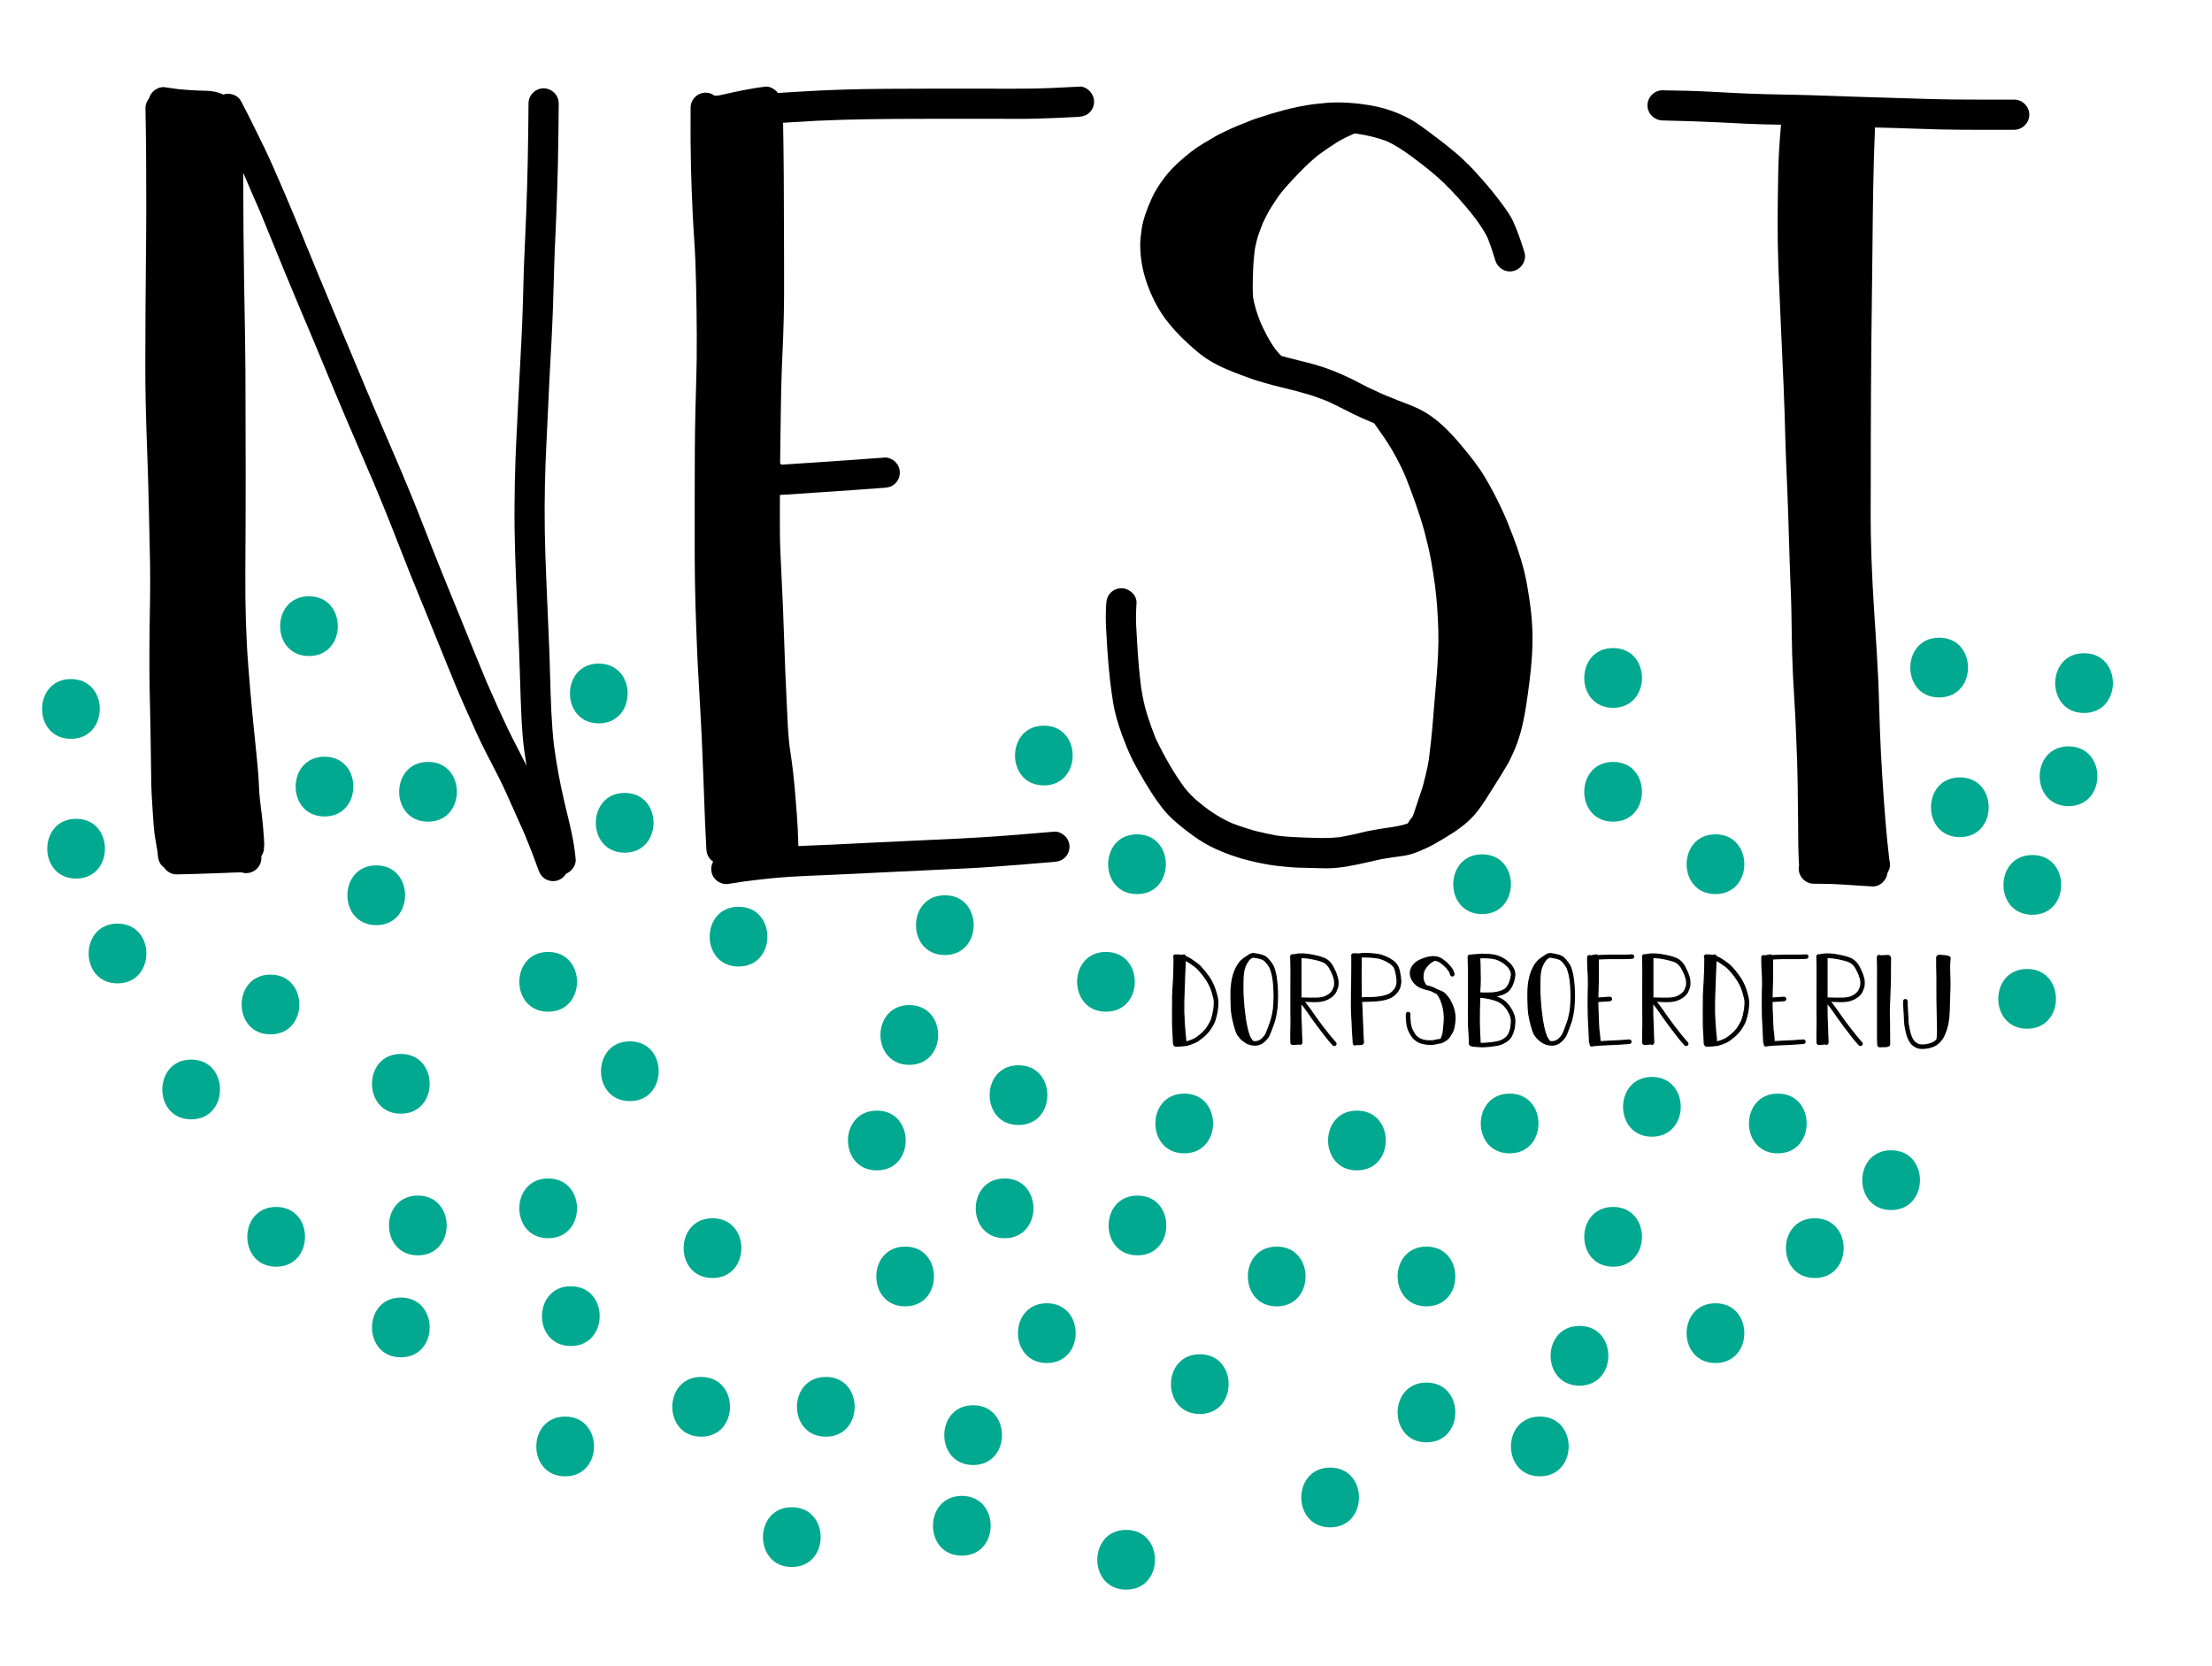<?xml version="1.0" encoding="utf-8"?>
<svg xmlns="http://www.w3.org/2000/svg" xmlns:xlink="http://www.w3.org/1999/xlink" version="1.1" id="Laag_1" x="0px" y="0px" viewBox="0 0 488.62 368.04" style="enable-background:new 0 0 488.62 368.04;">
<style type="text/css">
	.st0{fill:#00A98F;}
	.st1{stroke:#000000;stroke-width:0.25;stroke-miterlimit:10;}
</style>
<g>
	<path d="M36.16,19.24C36.16,19.24,36.16,19.24,36.16,19.24c0.3,0.04,0.59,0.08,0.89,0.12c0.81,0.13,1.63,0.24,2.44,0.35   c1.37,0.12,2.83,0.24,4.32,0.29l0.64,0.02c0.86,0.02,1.68,0.03,2.54,0.16c0.84,0.13,1.62,0.37,2.31,0.71   c0.35-0.11,0.71-0.17,1.07-0.17c1.25,0,2.36,0.63,2.88,1.64l0.32,0.61c0.63,1.2,1.27,2.44,1.88,3.68l0.93,1.88   c1.32,2.66,2.68,5.4,3.89,8.17c1.77,4.03,3.36,7.68,4.89,11.4c0.78,1.9,1.56,3.81,2.34,5.71c1.93,4.71,3.92,9.57,5.93,14.34   c2.44,5.79,4.86,11.59,7.28,17.39l1.34,3.2c1,2.34,2.01,4.68,3.01,7.02c2.21,5.12,4.49,10.41,6.61,15.67   c0.77,1.92,1.53,3.85,2.28,5.78c0.52,1.32,1.03,2.64,1.55,3.96c1.39,3.5,2.79,6.98,4.18,10.35c0.99,2.4,1.96,4.81,2.94,7.22   c1.57,3.86,3.18,7.86,4.82,11.77l0.34,0.78c1.56,3.6,3,6.78,4.41,9.72c0.76,1.6,1.6,3.2,2.4,4.75c0.58,1.12,1.16,2.25,1.72,3.38   c-0.41-2.51-0.67-4.46-0.83-6.3c-0.24-2.76-0.36-5.49-0.47-8.75c-0.05-1.46-0.1-2.93-0.14-4.39c-0.06-1.98-0.12-3.96-0.2-5.95   c-0.1-2.43-0.2-4.86-0.31-7.29l-0.16-3.65c-0.3-6.94-0.61-14.11-0.54-21.18c0.03-3.33,0.08-6.88,0.22-10.42   c0.09-2.37,0.21-4.73,0.33-7.1c0.06-1.19,0.12-2.37,0.17-3.56c0.13-2.82,0.29-5.65,0.44-8.47c0.24-4.55,0.5-9.25,0.65-13.88   c0.05-1.42,0.09-2.84,0.12-4.27c0.05-2.1,0.11-4.27,0.2-6.4l0.13-2.85c0.11-2.61,0.23-5.22,0.33-7.83c0.28-7.16,0.43-14.79,0.5-24   c0.01-1.84,1.51-3.34,3.33-3.34c0.87,0,1.73,0.37,2.37,1c0.63,0.64,0.97,1.47,0.97,2.34c-0.03,3.67-0.07,8.52-0.18,13.38   c-0.07,3.36-0.19,7.04-0.35,11.24c-0.06,1.48-0.13,2.96-0.19,4.43c-0.09,1.91-0.18,3.82-0.24,5.73c-0.06,1.79-0.11,3.58-0.16,5.37   c-0.05,1.93-0.11,3.85-0.18,5.78c-0.13,3.76-0.34,7.57-0.55,11.26c-0.18,3.11-0.32,6.27-0.46,9.33l-0.08,1.67   c-0.05,1.19-0.11,2.39-0.17,3.58c-0.12,2.39-0.23,4.79-0.33,7.18c-0.27,6.93-0.29,13.98-0.05,20.94c0.14,4.13,0.32,8.33,0.5,12.4   c0.13,2.99,0.26,5.97,0.38,8.96c0.07,1.85,0.12,3.69,0.17,5.54c0.13,4.97,0.28,10.11,0.85,15.13c0.6,4.31,1.32,8.22,2.19,11.95   c0.2,0.84,0.4,1.67,0.6,2.51c0.84,3.46,1.71,7.04,2,10.65c0.07,0.88-0.44,1.82-0.98,2.36c-0.32,0.32-0.7,0.57-1.14,0.76   c-0.44,0.74-1.16,1.3-1.99,1.53c-0.29,0.08-0.58,0.12-0.88,0.12c-0.6,0-1.18-0.16-1.69-0.45c-0.71-0.42-1.19-1.03-1.53-1.99   c-1.01-2.8-1.99-5.34-2.99-7.75c-1.15-2.6-2.32-5.2-3.48-7.8l-0.71-1.58c-1.02-2.27-2.18-4.5-3.3-6.66c-0.47-0.9-0.94-1.8-1.39-2.7   c-1.25-2.46-2.39-5.03-3.49-7.52c-0.29-0.64-0.57-1.29-0.86-1.93c-1.52-3.4-2.94-6.86-4.12-9.78l-1.54-3.81   c-0.88-2.17-1.76-4.34-2.64-6.51c-0.44-1.08-0.88-2.15-1.32-3.23c-0.83-2.02-1.69-4.1-2.51-6.16c-0.81-2.05-1.62-4.11-2.43-6.17   c-0.59-1.5-1.18-3.01-1.77-4.51c-1.24-3.16-2.54-6.29-3.77-9.23l-2.06-4.78c-1.49-3.46-2.98-6.91-4.45-10.38   c-1.37-3.22-2.73-6.5-4.05-9.68c-0.85-2.04-1.69-4.07-2.54-6.11c-2.09-4.95-4.31-10.22-6.46-15.4c-1.1-2.66-2.19-5.33-3.27-7.99   c-0.78-1.92-1.56-3.83-2.35-5.75l-0.68-1.55l-1.36-3.11c-0.21-0.47-0.41-0.95-0.61-1.42c-0.35-0.83-0.71-1.69-1.09-2.51   c0.01,0.74,0.01,1.47,0.01,2.21c0.03,6.9,0.07,14.29,0.19,21.57c0.03,1.93,0.06,3.85,0.1,5.78c0.09,4.9,0.18,9.98,0.2,14.97   l0.02,8.37c0.01,4.47,0.03,8.94,0.03,13.41c0.01,7.27-0.03,14.67-0.07,21.58c-0.05,7.99,0.15,14.64,0.64,20.93   c0.24,3.09,0.53,6.75,0.89,10.44c0.15,1.56,0.31,3.12,0.47,4.69c0.2,1.93,0.4,3.86,0.58,5.79l0.06,0.66   c0.12,1.31,0.25,2.66,0.31,3.99c0.06,1.51,0.16,3.29,0.4,5.11c0.24,1.89,0.42,3.45,0.55,4.89c0.08,0.85,0.15,1.69,0.2,2.54   l0.01,0.14c0.04,0.66,0.09,1.34,0.01,2.01c0,0.6-0.16,1.16-0.46,1.68l-0.14,0.19c0.05,0.43,0.02,0.86-0.1,1.29   c-0.23,0.83-0.79,1.55-1.53,1.99c-0.51,0.3-1.15,0.47-1.73,0.47c-0.3,0-0.59-0.05-0.84-0.14l-0.06-0.02   c-0.19-0.01-0.38-0.01-0.57-0.01c-0.67,0-1.35,0.03-2.01,0.06c-0.36,0.02-0.72,0.04-1.07,0.05c-0.97,0.03-1.93,0.07-2.9,0.1   c-3.18,0.12-5.61,0.19-7.93,0.23c-1.06,0-2.07-0.55-2.7-1.48c-0.16-0.11-0.3-0.23-0.43-0.36c-0.73-0.73-0.9-1.57-0.98-2.36   c-0.03-0.31-0.06-0.63-0.1-0.94c-0.08-0.53-0.18-1.06-0.27-1.6c-0.1-0.58-0.2-1.15-0.29-1.74c-0.22-1.49-0.32-3.01-0.41-4.47   l-0.03-0.47l-0.09-1.37c-0.07-1.04-0.14-2.08-0.19-3.12c-0.06-1.13-0.07-2.28-0.09-3.38l-0.01-0.89c-0.06-2.95-0.09-5.9-0.13-8.85   l-0.01-0.9c-0.02-1.74-0.06-3.48-0.11-5.23c-0.03-1.23-0.06-2.46-0.08-3.7c-0.12-6.48-0.03-12.87,0.09-19.95   c0.09-5.27-0.04-10.63-0.17-15.81c-0.05-1.91-0.1-3.82-0.13-5.73c-0.07-3.72-0.21-7.49-0.34-11.15c-0.12-3.4-0.25-6.91-0.32-10.37   c-0.13-5.78-0.09-11.67-0.06-17.36c0.01-1.48,0.02-2.95,0.02-4.43c0.01-3.26,0.04-6.51,0.08-9.76c0.04-3.87,0.08-7.88,0.08-11.81   c0-7-0.02-14.51-0.18-22.01c-0.01-0.78,0.27-1.54,0.81-2.21c0.23-0.83,0.79-1.55,1.54-1.99C34.99,19.39,35.55,19.24,36.16,19.24z"/>
	<path d="M238.51,19.12c1.66,0,3.17,1.59,3.17,3.34c0,0.88-0.36,1.74-0.98,2.36c-0.6,0.6-1.37,0.92-2.36,0.98   c-3.24,0.19-6.41,0.33-9.44,0.41c-1.23,0.03-2.55,0.05-4.26,0.05c-0.76,0-1.51,0-2.27-0.01s-1.52-0.01-2.27-0.01h-5.12   c-4.27,0-8.54,0-12.81,0.01c-6.62,0.02-14.31,0.07-21.81,0.43c-1.76,0.09-3.52,0.2-5.28,0.31l-2.1,0.13   c0.08,4.05,0.12,8.08,0.15,11.84c0.03,4.4,0.04,8.79,0.05,13.19c0.01,2.48,0.01,4.97,0.02,7.45c0.01,3.3,0.02,7.14-0.08,10.91   c-0.06,2.66-0.18,5.35-0.29,7.96l-0.11,2.57c-0.13,3.23-0.21,6.66-0.25,10.5c-0.02,1.69-0.04,3.38-0.07,5.07   c-0.03,1.81-0.05,3.61-0.07,5.42v0.18l-0.01,0.18c0.13,0.08,0.25,0.16,0.36,0.26c7.18-0.45,14.29-0.96,22.75-1.57   c0.05-0.01,0.1-0.01,0.16-0.01c0.74,0,1.61,0.39,2.2,0.98c0.62,0.62,0.98,1.48,0.98,2.36c0,0.88-0.36,1.74-0.98,2.36   c-0.6,0.6-1.33,0.9-2.36,0.98c-6.97,0.51-15.08,1.09-23.15,1.59c-0.01,1.06-0.01,2.13-0.01,3.19v0.66   c-0.01,3.08-0.01,6.27,0.15,9.4c0.41,8.1,0.7,15.19,0.9,21.67c0.07,2.46,0.19,4.96,0.3,7.38c0.05,1.08,0.1,2.15,0.15,3.23   l0.06,1.38c0.12,2.75,0.24,5.59,0.55,8.38l0.17,1.15c0.23,1.6,0.47,3.26,0.66,4.9c0.26,2.26,0.44,4.54,0.6,6.5   c0.14,1.74,0.29,3.77,0.4,5.78c0.04,0.73,0.06,1.46,0.09,2.19c0.02,0.59,0.04,1.18,0.06,1.76c1.54-0.09,3.11-0.15,4.62-0.21   c0.83-0.03,1.65-0.06,2.48-0.1c1.58-0.07,3.15-0.15,4.73-0.23c1.05-0.05,2.1-0.11,3.15-0.16c4.14-0.2,8.29-0.39,12.44-0.59   c2.64-0.12,5.29-0.24,7.93-0.37c6.95-0.32,13.99-0.92,20.81-1.5l0.39-0.03c0.06-0.01,0.11-0.01,0.17-0.01   c0.73,0,1.59,0.39,2.19,0.98c0.62,0.62,0.98,1.48,0.98,2.36c0,0.88-0.36,1.74-0.98,2.36c-0.6,0.6-1.3,0.89-2.36,0.98   c-4.11,0.35-8.89,0.75-13.62,1.09c-3.9,0.28-7.87,0.46-11.71,0.63l-1.23,0.06c-8.5,0.39-14.99,0.71-21.06,1.01   c-1.43,0.07-2.87,0.13-4.3,0.19c-2.04,0.09-4.15,0.17-6.23,0.3c-3.2,0.19-6.36,0.54-10.1,1.01c-1.11,0.16-2.21,0.33-3.32,0.5   c-0.29,0.08-0.59,0.12-0.89,0.12s-0.59-0.04-0.89-0.12l-0.8-0.34c-0.74-0.44-1.3-1.16-1.53-1.99c-0.23-0.84-0.12-1.76,0.31-2.51   c-0.19-0.12-0.37-0.27-0.53-0.43c-0.61-0.6-0.93-1.37-0.98-2.36c-0.22-3.97-0.37-8-0.51-11.91c-0.06-1.5-0.11-3-0.17-4.51   c-0.11-2.84-0.23-5.68-0.35-8.53c-0.07-1.58-0.16-3.15-0.25-4.73c-0.06-1.07-0.13-2.15-0.18-3.22c-0.07-1.4-0.15-2.8-0.23-4.2   c-0.13-2.24-0.26-4.55-0.35-6.82c-0.12-3.11-0.27-6.74-0.37-10.35c-0.19-6.61-0.18-13.34-0.16-19.84l0-2.13l0-2.49   c0.01-6.13,0.01-12.46,0.17-18.69c0.03-1.06,0.06-2.12,0.09-3.18c0.07-2.56,0.15-5.22,0.18-7.82c0.04-3.38,0.01-6.8-0.03-10.3   c-0.04-3.73-0.13-7.48-0.26-11.15c-0.07-1.87-0.19-3.77-0.31-5.6c-0.1-1.53-0.2-3.05-0.27-4.58c-0.17-3.61-0.32-7.14-0.4-10.74   c-0.09-3.78-0.11-7.9-0.08-12.96c0.01-1.84,1.51-3.33,3.33-3.33c0.71,0,1.4,0.23,1.97,0.66c0.05-0.01,0.1-0.01,0.16-0.01l0.74-0.03   v0.01l0.09-0.03l0.65-0.14c3.13-0.7,6.37-1.42,9.62-1.79c0.07-0.01,0.14-0.01,0.2-0.01c0.8,0,1.66,0.49,2.16,0.99   c0.13,0.13,0.25,0.27,0.35,0.42c1.41-0.08,2.81-0.17,4.22-0.26l1.45-0.09c5.62-0.34,11.64-0.53,18.39-0.57   c6.06-0.04,12.02-0.04,18.62-0.04h2.32c1.03,0,2.06,0,3.09,0.01s2.06,0.01,3.09,0.01c1.51,0,3.01-0.01,4.52-0.03   c3.16-0.04,6.5-0.18,10.84-0.43C238.4,19.12,238.45,19.12,238.51,19.12z"/>
	<path d="M295.43,22.63c1.56,0,3.15,0.1,4.75,0.28c2.87,0.34,5.1,0.82,7.02,1.51c2.56,0.9,4.68,1.98,6.47,3.28   c0.17,0.12,0.34,0.24,0.51,0.37l0.3,0.21c0.45,0.32,0.9,0.64,1.34,0.98c0.35,0.27,0.7,0.53,1.04,0.8l0.3,0.22   c1.03,0.77,2.3,1.73,3.46,2.71c0.23,0.2,0.47,0.4,0.72,0.6c0.48,0.39,0.97,0.79,1.41,1.22l1.43,1.39l0.71,0.69   c0.43,0.42,0.83,0.88,1.23,1.32l0.06,0.07c0.19,0.22,0.38,0.44,0.58,0.65c0.96,1.06,1.98,2.21,2.96,3.44   c0.87,1.1,1.79,2.27,2.64,3.46c0.7,0.98,1.37,1.95,1.85,3c0.88,1.93,1.66,4.06,2.53,6.9c0.25,0.81,0.15,1.69-0.29,2.47   c-0.44,0.81-1.19,1.4-2.04,1.64c-0.29,0.08-0.58,0.12-0.88,0.12c-1.47,0-2.8-1.01-3.23-2.45c-0.44-1.46-0.99-3.2-1.69-4.94   c-0.9-1.89-2.14-3.57-3.33-5.12c-2.02-2.54-4.12-4.88-6.25-6.95c-1.62-1.57-3.39-3-4.93-4.21l-0.19-0.14   c-2.34-1.79-4.77-3.65-7.5-4.93c-1.95-0.75-4.1-1.3-6.58-1.67l-0.31-0.03l-0.33-0.04c-1.08,0.47-2.48,1.11-3.82,1.93   c-0.65,0.41-1.29,0.83-1.93,1.26c-0.82,0.56-1.63,1.14-2.31,1.63c-0.82,0.69-1.58,1.36-2.32,2.04c-0.61,0.57-1.19,1.17-1.76,1.76   l-0.5,0.52c-1.46,1.49-2.7,2.89-3.8,4.26c-0.64,0.91-1.4,1.99-2.09,3.13c-0.63,1.04-1.15,2.09-1.66,3.17   c-0.28,0.7-0.65,1.62-0.97,2.55c-0.32,0.94-0.58,1.95-0.82,3.18c-0.25,2-0.38,3.65-0.42,5.2l-0.03,0.87   c-0.04,1.58-0.09,3.21,0.05,4.81c0.32,1.69,0.84,3.45,1.55,5.23c0.78,1.78,1.88,4.08,3.4,6.16c0.45,0.56,0.87,1.03,1.29,1.44   c1.24,0.35,2.51,0.66,3.77,0.98l0.33,0.08c1.08,0.27,2.19,0.54,3.28,0.85c2.58,0.73,5.28,1.79,8.25,3.23   c0.52,0.25,1.02,0.51,1.52,0.78l0.16,0.09c0.57,0.3,1.13,0.6,1.71,0.88c1.11,0.53,2.3,1.09,3.55,1.65   c1.26,0.52,2.36,0.96,3.38,1.36l0.84,0.32c1.24,0.47,2.52,0.96,3.72,1.56c3.9,1.93,6.88,5.15,9.53,8.34   c1.73,2.08,3.54,4.33,5.01,6.82c1.38,2.32,2.64,4.76,3.88,7.44c0.82,1.79,1.56,3.68,2.24,5.47c0.6,1.55,1.16,3.19,1.73,5.02   c1.16,3.73,1.75,7.65,2.17,10.98c0.41,3.3,0.51,6.77,0.29,10.31c-0.24,3.95-0.81,7.9-1.32,11.25c-0.68,4.37-1.57,7.57-2.87,10.36   l-0.27,0.57c-0.28,0.6-0.56,1.23-0.9,1.81c-0.44,0.76-0.88,1.5-1.34,2.24l-2.04,3.25l-0.79,1.26c-0.94,1.49-1.95,3.06-3.14,4.44   c-1.89,2.18-4.33,3.78-6.47,5.06l-0.45,0.27c-1.34,0.81-2.73,1.64-4.19,2.26c-0.2,0.09-0.4,0.18-0.6,0.26   c-0.41,0.19-0.82,0.36-1.23,0.51c-0.98,0.36-1.93,0.61-2.9,0.75l-0.81,0.11c-0.56,0.07-1.12,0.15-1.68,0.24   c-0.32,0.05-0.65,0.11-1,0.16c-0.64,0.1-1.3,0.2-1.93,0.35l-2.74,0.62c-3.06,0.69-5.82,1.26-8.66,1.26c-0.13,0-0.27,0-0.4,0   c-1.9-0.04-3.79-0.09-5.69-0.14c-1.53-0.05-3.15-0.19-5.25-0.44c-2.22-0.28-4.4-0.78-5.86-1.14c-2.48-0.61-4.92-1.46-7.26-2.52   c-1.81-0.82-3.45-1.78-5.03-2.94c-1.01-0.74-1.79-1.33-2.54-1.94c-1.31-1.06-2.68-2.21-3.83-3.62c-1.05-1.29-2.02-2.64-2.9-4.02   c-0.95-1.48-1.88-3.05-2.78-4.64c-0.82-1.46-1.77-3.21-2.54-5.12c-1.27-3.12-2.52-6.5-3.11-10.06c-0.57-3.46-0.97-7.13-1.3-11.93   c-0.1-1.49-0.19-3.04-0.27-4.72c-0.09-1.72-0.07-3.45,0.05-5.3c0.07-1.01,0.38-1.76,0.98-2.36c0.62-0.62,1.48-0.98,2.36-0.98   c0.9,0,1.84,0.42,2.5,1.12c0.6,0.64,0.9,1.43,0.84,2.22c-0.12,1.88-0.15,3.4-0.08,4.79c0.08,1.59,0.17,3.18,0.27,4.77   c0.18,2.98,0.45,6,0.82,8.98c0.32,1.94,0.69,3.99,1.33,6c0.58,1.81,1.18,3.5,1.84,5.17c2.05,4.3,4.14,7.88,6.39,10.96   c1.04,1.29,2.05,2.32,3.1,3.17l1.32,1.06l0.25,0.19l0.09,0.07c0.37,0.28,0.74,0.56,1.13,0.82c1.49,1.01,2.99,1.85,4.58,2.57   c0.98,0.39,2.05,0.76,3.26,1.13l0.44,0.14c0.52,0.16,1.05,0.34,1.59,0.47c1.41,0.35,2.9,0.67,4.55,0.99   c0.79,0.11,1.51,0.2,2.24,0.24l0.38,0.03l0.22,0.02c0.89,0.05,1.81,0.11,2.72,0.14l1.1,0.04c1.05,0.04,2.36,0.09,3.6,0.09   c1.38,0,2.58-0.06,3.66-0.18c1.2-0.19,2.44-0.47,3.54-0.71l0.46-0.1c0.25-0.06,0.51-0.12,0.76-0.18l0.25-0.06   c0.67-0.16,1.27-0.31,1.87-0.41l1.01-0.18c0.71-0.13,1.41-0.26,2.12-0.36l0.58-0.08c1.47-0.21,2.98-0.42,4.42-0.93l0.07-0.03   l0.07-0.03c0.16-0.34,0.37-0.67,0.69-1.05l0.11-0.14l0.21-0.26l0.05-0.07l0.22-0.63c0.21-0.61,0.43-1.22,0.63-1.83l0.32-1.01   l0.04-0.12c0.21-0.64,0.42-1.3,0.66-1.95c0.36-1,0.62-2.09,0.85-3.04l0.18-0.73c0.29-1.18,0.49-2.14,0.63-3.05   c0.01-0.16,0.03-0.32,0.07-0.47l0.01-0.12l0.04-0.32l0.04-0.33c0.05-0.39,0.09-0.78,0.14-1.16l0.13-1.13l0.14-1.28   c0.16-1.4,0.3-2.97,0.45-4.93c0.12-1.61,0.26-3.23,0.4-4.84l0.04-0.45c0.12-1.37,0.24-2.73,0.34-4.11   c0.22-2.92,0.43-6.36,0.33-9.74c-0.1-3.4-0.33-6.57-0.72-9.7c-0.25-1.77-0.53-3.77-0.9-5.73c-0.38-2.02-0.87-4.12-1.44-6.24   c-1.15-4.24-2.72-8.42-4.1-11.95c-0.36-0.82-0.76-1.76-1.21-2.66c-0.64-1.28-1.22-2.36-1.82-3.39c-1.14-1.95-2.37-3.69-3.98-5.94   c-0.89-0.37-1.78-0.74-2.66-1.13c-1.32-0.59-2.62-1.25-3.88-1.89l-0.1-0.05c-1.23-0.63-2.51-1.27-3.79-1.85   c-1.05-0.41-1.97-0.75-2.83-1.05c-0.76-0.26-1.54-0.48-2.33-0.7l-0.54-0.16c-1.24-0.35-2.53-0.66-3.77-0.97l-0.22-0.05   c-0.67-0.16-1.35-0.33-2.02-0.5c-0.53-0.13-1.05-0.29-1.56-0.44l-0.11-0.03c-0.27-0.08-0.54-0.16-0.81-0.24l-0.54-0.15   c-0.47-0.13-0.98-0.27-1.46-0.45l-0.8-0.29c-2.59-0.93-5.26-1.88-7.74-3.22c-1.41-0.77-2.6-1.56-3.64-2.42   c-0.98-0.82-1.76-1.5-2.45-2.14c-1.96-1.83-3.47-3.47-4.73-5.14c-1.52-2.02-2.82-4.4-3.86-7.09c-0.92-2.38-1.48-4.68-1.71-7.01   c-0.16-1.65-0.17-2.9-0.04-4.06l0.02-0.19c0.13-1.14,0.26-2.32,0.57-3.43c0.32-1.19,0.69-2.26,1.11-3.27l0.1-0.24   c0.43-1.02,0.87-2.08,1.44-3.07c1.38-2.4,3.06-4.51,4.99-6.27c2.09-1.92,3.99-3.37,5.81-4.43l2.68-1.57   c0.48-0.28,0.99-0.52,1.53-0.78c0.2-0.1,0.4-0.19,0.61-0.29c1.6-0.78,3.33-1.47,4.85-2.07l0.81-0.32c0.59-0.24,1.21-0.43,1.83-0.62   c0.29-0.09,0.58-0.18,0.87-0.28c0.79-0.27,1.39-0.45,1.97-0.62l0.82-0.23c0.94-0.27,1.92-0.55,2.89-0.78   c2.66-0.64,5.08-1.03,7.38-1.21C293.35,22.67,294.41,22.63,295.43,22.63z"/>
	<path d="M377.23,20.23c1.23,0.06,2.46,0.12,3.69,0.19c1.85,0.1,3.7,0.2,5.55,0.27c2.37,0.1,4.79,0.14,7.13,0.19l1.68,0.03   c2.81,0.06,5.74,0.14,8.96,0.26c4.49,0.17,9.06,0.31,13.48,0.44c2.47,0.07,4.93,0.15,7.4,0.23c4.61,0.15,9.25,0.17,13.59,0.17   l3.11,0l3.11-0.01c1.81,0,3.33,1.53,3.33,3.34c0,1.81-1.53,3.33-3.33,3.33c-1.21,0-2.41,0-3.62,0.01c-1.21,0-2.41,0-3.62,0   c-2.74,0-5.99-0.01-9.33-0.09c-2.12-0.05-4.24-0.13-6.36-0.2l-2.6-0.09c-1.74-0.06-3.48-0.1-5.22-0.14   c-0.39,8.92-0.48,17.99-0.56,26.77c-0.03,3.36-0.07,6.72-0.12,10.08c-0.22,15.24-0.26,30.23-0.26,42.87c0,0.94,0,1.87-0.01,2.8   c-0.01,2.52-0.02,5.12,0.03,7.67c0.07,3.52,0.2,7.1,0.4,10.95c0.16,3.06,0.36,6.17,0.56,9.17c0.25,3.91,0.51,7.95,0.69,11.93   c0.09,2.1,0.15,4.23,0.21,6.3c0.04,1.36,0.08,2.71,0.13,4.07c0.12,3.35,0.29,6.87,0.52,10.47c0.44,6.94,0.87,12.74,1.56,18.56   l0.05,0.3c0.16,0.59,0.16,1.19,0,1.78l-0.34,0.79c-0.03,0.06-0.07,0.12-0.11,0.17c-0.19,1.64-1.61,2.98-3.17,2.98   c-0.05,0-0.1,0-0.15-0.01c-1.46-0.07-2.92-0.17-4.38-0.27l-1.84-0.12c-2.06-0.13-4.01-0.2-5.95-0.2c-0.26,0-0.52,0-0.8,0   c-1.79,0-3.31-1.53-3.31-3.33c0-0.24,0.03-0.48,0.08-0.71c-0.02-0.27-0.03-0.54-0.05-0.82l-0.02-0.34   c-0.01-0.22-0.02-0.45-0.03-0.67l-0.01-0.27c-0.03-0.63-0.05-1.27-0.06-1.9c-0.02-1.03-0.03-2.05-0.03-3.07l-0.01-1.54l-0.04-3.6   c-0.02-2-0.04-4-0.07-5.99c-0.04-3.06-0.16-6.17-0.28-9.08l-0.04-1.07c-0.1-2.62-0.21-5.33-0.39-7.99   c-0.25-3.74-0.41-7.18-0.51-10.52c-0.05-1.84-0.08-3.69-0.1-5.53c-0.02-1.45-0.04-2.9-0.07-4.35c-0.04-1.99-0.13-4.02-0.21-5.97   c-0.06-1.34-0.11-2.69-0.15-4.03c-0.06-1.82-0.11-3.64-0.17-5.47c-0.05-1.64-0.1-3.28-0.15-4.92c-0.1-3.12-0.23-6.3-0.36-9.37   l-0.09-2.06c-0.12-2.74-0.19-5.54-0.27-8.23l-0.06-2.3c-0.13-4.41-0.34-8.88-0.54-13.22c-0.12-2.53-0.23-5.07-0.34-7.6   c-0.06-1.48-0.13-2.96-0.19-4.44c-0.26-5.76-0.52-11.72-0.5-17.58c0.01-3.31,0.05-6.89,0.14-11.28c0.06-3.26,0.27-6.67,0.61-10.42   c-1.31-0.03-2.62-0.05-3.93-0.08c-2.29-0.05-4.61-0.18-6.85-0.29c-1.06-0.06-2.13-0.11-3.19-0.16c-3.91-0.19-7.9-0.32-12.2-0.41   c-1.84-0.04-3.33-1.53-3.33-3.33c0-1.81,1.5-3.33,3.28-3.33h0.06C370.8,20,373.98,20.07,377.23,20.23z"/>
</g>
<g>
	<g>
		<path class="st0" d="M25.96,217.23c8.49,0,8.5-13.2,0-13.2C17.47,204.04,17.45,217.23,25.96,217.23L25.96,217.23z"/>
	</g>
	<g>
		<path class="st0" d="M42.23,247.27c8.49,0,8.5-13.2,0-13.2C33.74,234.08,33.72,247.27,42.23,247.27L42.23,247.27z"/>
	</g>
	<g>
		<path class="st0" d="M61,279.82c8.49,0,8.5-13.2,0-13.2C52.51,266.62,52.5,279.82,61,279.82L61,279.82z"/>
	</g>
	<g>
		<path class="st0" d="M88.54,246.02c8.49,0,8.5-13.2,0-13.2C80.05,232.83,80.04,246.02,88.54,246.02L88.54,246.02z"/>
	</g>
	<g>
		<path class="st0" d="M59.75,228.5c8.49,0,8.5-13.2,0-13.2C51.26,215.3,51.25,228.5,59.75,228.5L59.75,228.5z"/>
	</g>
	<g>
		<path class="st0" d="M121.09,223.49c8.49,0,8.5-13.2,0-13.2C112.6,210.29,112.58,223.49,121.09,223.49L121.09,223.49z"/>
	</g>
	<g>
		<path class="st0" d="M88.54,299.84c8.49,0,8.5-13.2,0-13.2C80.05,286.65,80.04,299.84,88.54,299.84L88.54,299.84z"/>
	</g>
	<g>
		<path class="st0" d="M92.3,277.31c8.49,0,8.5-13.2,0-13.2C83.81,264.12,83.79,277.31,92.3,277.31L92.3,277.31z"/>
	</g>
	<g>
		<path class="st0" d="M126.09,297.34c8.49,0,8.5-13.2,0-13.2C117.6,284.15,117.59,297.34,126.09,297.34L126.09,297.34z"/>
	</g>
	<g>
		<path class="st0" d="M124.84,326.13c8.49,0,8.5-13.2,0-13.2C116.35,312.93,116.34,326.13,124.84,326.13L124.84,326.13z"/>
	</g>
	<g>
		<path class="st0" d="M182.42,317.37c8.49,0,8.5-13.2,0-13.2C173.93,304.17,173.92,317.37,182.42,317.37L182.42,317.37z"/>
	</g>
	<g>
		<path class="st0" d="M157.39,282.32c8.49,0,8.5-13.2,0-13.2C148.9,269.12,148.88,282.32,157.39,282.32L157.39,282.32z"/>
	</g>
	<g>
		<path class="st0" d="M224.98,248.52c8.49,0,8.5-13.2,0-13.2C216.49,235.33,216.47,248.52,224.98,248.52L224.98,248.52z"/>
	</g>
	<g>
		<path class="st0" d="M199.94,288.58c8.49,0,8.5-13.2,0-13.2C191.45,275.38,191.44,288.58,199.94,288.58L199.94,288.58z"/>
	</g>
	<g>
		<path class="st0" d="M121.09,273.53c8.49,0,8.5-13.2,0-13.2C112.6,260.33,112.58,273.53,121.09,273.53L121.09,273.53z"/>
	</g>
	<g>
		<path class="st0" d="M315.1,288.58c8.49,0,8.5-13.2,0-13.2C306.61,275.38,306.6,288.58,315.1,288.58L315.1,288.58z"/>
	</g>
	<g>
		<path class="st0" d="M208.71,210.97c8.49,0,8.5-13.2,0-13.2C200.22,197.78,200.2,210.97,208.71,210.97L208.71,210.97z"/>
	</g>
	<g>
		<path class="st0" d="M327.39,201.93c8.49,0,8.5-13.2,0-13.2C318.9,188.74,318.88,201.93,327.39,201.93L327.39,201.93z"/>
	</g>
	<g>
		<path class="st0" d="M392.71,254.78c8.49,0,8.5-13.2,0-13.2C384.22,241.59,384.2,254.78,392.71,254.78L392.71,254.78z"/>
	</g>
	<g>
		<path class="st0" d="M221.91,273.53c8.49,0,8.5-13.2,0-13.2C213.42,260.33,213.4,273.53,221.91,273.53L221.91,273.53z"/>
	</g>
	<g>
		<path class="st0" d="M333.47,254.78c8.49,0,8.5-13.2,0-13.2C324.98,241.59,324.96,254.78,333.47,254.78L333.47,254.78z"/>
	</g>
	<g>
		<path class="st0" d="M356.33,279.82c8.49,0,8.5-13.2,0-13.2C347.84,266.62,347.82,279.82,356.33,279.82L356.33,279.82z"/>
	</g>
	<g>
		<path class="st0" d="M299.74,258.54c8.49,0,8.5-13.2,0-13.2C291.25,245.34,291.24,258.54,299.74,258.54L299.74,258.54z"/>
	</g>
	<g>
		<path class="st0" d="M261.59,254.78c8.49,0,8.5-13.2,0-13.2C253.1,241.59,253.09,254.78,261.59,254.78L261.59,254.78z"/>
	</g>
	<g>
		<path class="st0" d="M364.9,251.1c8.49,0,8.5-13.2,0-13.2C356.41,237.9,356.4,251.1,364.9,251.1L364.9,251.1z"/>
	</g>
	<g>
		<path class="st0" d="M348.9,306.1c8.49,0,8.5-13.2,0-13.2C340.41,292.91,340.39,306.1,348.9,306.1L348.9,306.1z"/>
	</g>
	<g>
		<path class="st0" d="M293.82,337.4c8.49,0,8.5-13.2,0-13.2C285.33,324.2,285.32,337.4,293.82,337.4L293.82,337.4z"/>
	</g>
	<g>
		<path class="st0" d="M212.46,343.65c8.49,0,8.5-13.2,0-13.2C203.97,330.46,203.96,343.65,212.46,343.65L212.46,343.65z"/>
	</g>
	<g>
		<path class="st0" d="M248.76,351.16c8.49,0,8.5-13.2,0-13.2C240.27,337.97,240.26,351.16,248.76,351.16L248.76,351.16z"/>
	</g>
	<g>
		<path class="st0" d="M174.91,346.16c8.49,0,8.5-13.2,0-13.2C166.42,332.96,166.41,346.16,174.91,346.16L174.91,346.16z"/>
	</g>
	<g>
		<path class="st0" d="M154.88,317.37c8.49,0,8.5-13.2,0-13.2C146.39,304.17,146.38,317.37,154.88,317.37L154.88,317.37z"/>
	</g>
	<g>
		<path class="st0" d="M265.03,312.36c8.49,0,8.5-13.2,0-13.2C256.54,299.17,256.53,312.36,265.03,312.36L265.03,312.36z"/>
	</g>
	<g>
		<path class="st0" d="M214.96,323.63c8.49,0,8.5-13.2,0-13.2C206.47,310.43,206.46,323.63,214.96,323.63L214.96,323.63z"/>
	</g>
	<g>
		<path class="st0" d="M251.26,277.31c8.49,0,8.5-13.2,0-13.2C242.77,264.12,242.76,277.31,251.26,277.31L251.26,277.31z"/>
	</g>
	<g>
		<path class="st0" d="M193.69,258.54c8.49,0,8.5-13.2,0-13.2C185.2,245.34,185.18,258.54,193.69,258.54L193.69,258.54z"/>
	</g>
	<g>
		<path class="st0" d="M315.1,318.62c8.49,0,8.5-13.2,0-13.2C306.61,305.42,306.6,318.62,315.1,318.62L315.1,318.62z"/>
	</g>
	<g>
		<path class="st0" d="M340.14,326.13c8.49,0,8.5-13.2,0-13.2C331.64,312.93,331.63,326.13,340.14,326.13L340.14,326.13z"/>
	</g>
	<g>
		<path class="st0" d="M400.88,282.32c8.49,0,8.5-13.2,0-13.2C392.38,269.12,392.37,282.32,400.88,282.32L400.88,282.32z"/>
	</g>
	<g>
		<path class="st0" d="M378.94,301.1c8.49,0,8.5-13.2,0-13.2C370.45,287.9,370.43,301.1,378.94,301.1L378.94,301.1z"/>
	</g>
	<g>
		<path class="st0" d="M417.74,267.3c8.49,0,8.5-13.2,0-13.2C409.25,254.1,409.24,267.3,417.74,267.3L417.74,267.3z"/>
	</g>
	<g>
		<path class="st0" d="M447.78,227.25c8.49,0,8.5-13.2,0-13.2C439.29,214.05,439.28,227.25,447.78,227.25L447.78,227.25z"/>
	</g>
	<g>
		<path class="st0" d="M231.24,301.1c8.49,0,8.5-13.2,0-13.2C222.75,287.9,222.73,301.1,231.24,301.1L231.24,301.1z"/>
	</g>
	<g>
		<path class="st0" d="M83.11,204.37c8.49,0,8.5-13.2,0-13.2C74.62,191.17,74.61,204.37,83.11,204.37L83.11,204.37z"/>
	</g>
	<g>
		<path class="st0" d="M71.68,180.36c8.49,0,8.5-13.2,0-13.2C63.19,167.17,63.18,180.36,71.68,180.36L71.68,180.36z"/>
	</g>
	<g>
		<path class="st0" d="M68.25,144.92c8.49,0,8.5-13.2,0-13.2C59.76,131.73,59.75,144.92,68.25,144.92L68.25,144.92z"/>
	</g>
	<g>
		<path class="st0" d="M94.55,181.51c8.49,0,8.5-13.2,0-13.2C86.06,168.31,86.04,181.51,94.55,181.51L94.55,181.51z"/>
	</g>
	<g>
		<path class="st0" d="M378.94,197.51c8.49,0,8.5-13.2,0-13.2C370.45,184.31,370.43,197.51,378.94,197.51L378.94,197.51z"/>
	</g>
	<g>
		<path class="st0" d="M356.33,181.51c8.49,0,8.5-13.2,0-13.2C347.84,168.31,347.82,181.51,356.33,181.51L356.33,181.51z"/>
	</g>
	<g>
		<path class="st0" d="M432.92,184.93c8.49,0,8.5-13.2,0-13.2C424.43,171.74,424.42,184.93,432.92,184.93L432.92,184.93z"/>
	</g>
	<g>
		<path class="st0" d="M282.02,288.58c8.49,0,8.5-13.2,0-13.2C273.53,275.38,273.52,288.58,282.02,288.58L282.02,288.58z"/>
	</g>
	<g>
		<path class="st0" d="M200.86,235.23c8.49,0,8.5-13.2,0-13.2C192.37,222.04,192.36,235.23,200.86,235.23L200.86,235.23z"/>
	</g>
	<g>
		<path class="st0" d="M139.13,243.24c8.49,0,8.5-13.2,0-13.2C130.64,230.04,130.62,243.24,139.13,243.24L139.13,243.24z"/>
	</g>
	<g>
		<path class="st0" d="M163.14,213.51c8.49,0,8.5-13.2,0-13.2C154.65,200.32,154.63,213.51,163.14,213.51L163.14,213.51z"/>
	</g>
	<g>
		<path class="st0" d="M244.3,223.49c8.49,0,8.5-13.2,0-13.2C235.81,210.29,235.8,223.49,244.3,223.49L244.3,223.49z"/>
	</g>
	<g>
		<path class="st0" d="M428.35,154.07c8.49,0,8.5-13.2,0-13.2C419.86,140.87,419.84,154.07,428.35,154.07L428.35,154.07z"/>
	</g>
	<g>
		<path class="st0" d="M448.93,202.08c8.49,0,8.5-13.2,0-13.2C440.43,188.89,440.42,202.08,448.93,202.08L448.93,202.08z"/>
	</g>
	<g>
		<path class="st0" d="M15.67,163.21c8.49,0,8.5-13.2,0-13.2C7.18,150.02,7.16,163.21,15.67,163.21L15.67,163.21z"/>
	</g>
	<g>
		<path class="st0" d="M16.81,194.08c8.49,0,8.5-13.2,0-13.2C8.32,180.88,8.31,194.08,16.81,194.08L16.81,194.08z"/>
	</g>
	<g>
		<path class="st0" d="M356.33,156.36c8.49,0,8.5-13.2,0-13.2C347.84,143.16,347.82,156.36,356.33,156.36L356.33,156.36z"/>
	</g>
	<g>
		<path class="st0" d="M456.93,178.08c8.49,0,8.5-13.2,0-13.2C448.44,164.88,448.42,178.08,456.93,178.08L456.93,178.08z"/>
	</g>
	<g>
		<path class="st0" d="M460.36,157.5c8.49,0,8.5-13.2,0-13.2C451.87,144.3,451.85,157.5,460.36,157.5L460.36,157.5z"/>
	</g>
	<g>
		<path class="st0" d="M137.99,188.36c8.49,0,8.5-13.2,0-13.2C129.5,175.17,129.48,188.36,137.99,188.36L137.99,188.36z"/>
	</g>
	<g>
		<path class="st0" d="M132.27,159.79c8.49,0,8.5-13.2,0-13.2C123.78,146.59,123.77,159.79,132.27,159.79L132.27,159.79z"/>
	</g>
	<g>
		<path class="st0" d="M230.58,173.5c8.49,0,8.5-13.2,0-13.2C222.09,160.31,222.08,173.5,230.58,173.5L230.58,173.5z"/>
	</g>
	<g>
		<path class="st0" d="M251.16,197.51c8.49,0,8.5-13.2,0-13.2C242.67,184.31,242.65,197.51,251.16,197.51L251.16,197.51z"/>
	</g>
</g>
<g>
	<path class="st1" d="M259.71,210.93c0.05,0,0.11,0.01,0.16,0.04l0,0l0.01,0c0.08,0,0.16-0.01,0.24-0.01c0.03,0,0.05,0,0.08,0   c0.16,0,0.32,0.02,0.52,0.04c0.13,0.02,0.3,0.04,0.47,0.08c0.07-0.08,0.18-0.13,0.29-0.13c0.19,0,0.35,0.15,0.38,0.34   c0.21,0.08,0.42,0.17,0.62,0.28c0.36,0.18,0.7,0.41,0.99,0.61c0.09,0.06,0.17,0.12,0.25,0.18c0.07,0.05,0.15,0.1,0.22,0.16   l0.05,0.04c0.15,0.1,0.3,0.21,0.45,0.32c0.16,0.12,0.32,0.25,0.5,0.41c0.14,0.13,0.28,0.27,0.4,0.42l0.01,0.01   c0.24,0.26,0.49,0.55,0.78,0.9c0.28,0.34,0.55,0.71,0.79,1.05c0.22,0.31,0.44,0.65,0.63,1c0.19,0.33,0.36,0.69,0.52,1.06   c0.1,0.25,0.18,0.45,0.25,0.64c0.06,0.16,0.11,0.33,0.16,0.48l0.01,0.03c0.07,0.23,0.14,0.44,0.19,0.63   c0.03,0.12,0.06,0.24,0.09,0.36c0.02,0.06,0.03,0.13,0.05,0.19c0.05,0.21,0.1,0.41,0.13,0.61c0.04,0.21,0.06,0.42,0.07,0.69   c0.02,0.38-0.02,0.77-0.06,1.15l0,0.04c-0.02,0.23-0.05,0.46-0.08,0.67c-0.02,0.16-0.05,0.32-0.08,0.47l-0.02,0.12   c-0.07,0.35-0.16,0.72-0.28,1.13c-0.06,0.19-0.12,0.41-0.2,0.62c-0.07,0.21-0.17,0.41-0.27,0.61c-0.07,0.15-0.16,0.29-0.24,0.43   l-0.05,0.08l-0.05,0.09c-0.08,0.14-0.16,0.28-0.25,0.41c-0.02,0.03-0.04,0.06-0.06,0.09c-0.04,0.06-0.08,0.13-0.13,0.19l-0.21,0.28   c-0.13,0.17-0.27,0.33-0.41,0.48l-0.02,0.02c-0.32,0.35-0.59,0.61-0.86,0.83c-0.39,0.32-0.75,0.59-1.09,0.83   c-0.15,0.1-0.31,0.19-0.47,0.27l-0.06,0.03c-0.17,0.09-0.36,0.16-0.53,0.23l-0.1,0.04c-0.38,0.16-0.77,0.29-1.15,0.39   c-0.21,0.06-0.42,0.09-0.64,0.11c-0.17,0.02-0.38,0.05-0.58,0.06c-0.43,0.03-0.86,0.04-1.28,0.06l-0.15,0h-0.01   c-0.17,0-0.32-0.13-0.36-0.31c-0.07-0.07-0.1-0.15-0.11-0.27c-0.02-0.25-0.03-0.5-0.04-0.75c0-0.13-0.01-0.27-0.01-0.4   c-0.02-0.33-0.03-0.67-0.05-0.99l-0.01-0.16c-0.01-0.18-0.02-0.35-0.03-0.53c-0.01-0.21-0.03-0.43-0.04-0.65   c-0.01-0.14-0.01-0.27-0.01-0.41c0-0.06,0-0.11,0-0.17c0-0.18-0.01-0.36-0.01-0.54c-0.01-0.62-0.01-1.25-0.01-1.85   c0-0.17,0-0.34,0-0.51c0-0.47,0-0.94,0.01-1.42c0-0.31,0-0.63,0.01-0.94c0-0.16,0-0.32,0-0.49c0-0.23,0-0.47,0-0.71   c0-0.35,0.02-0.73,0.06-1.19c0.06-0.8,0.1-1.6,0.14-2.41c0.05-0.93,0.08-1.71,0.09-2.44c0.01-0.54,0.02-1.1,0.02-1.63   c0-0.24,0-0.49,0.01-0.73c-0.04-0.05-0.07-0.1-0.09-0.16c-0.03-0.1-0.01-0.21,0.04-0.29c0.05-0.08,0.11-0.13,0.21-0.17   C259.55,210.95,259.63,210.93,259.71,210.93z M261.94,230.18c0.08-0.01,0.14-0.03,0.19-0.04c0.17-0.05,0.33-0.09,0.49-0.14   c0.29-0.09,0.58-0.21,0.83-0.31l0.06-0.03c0.09-0.04,0.18-0.08,0.27-0.13c0.02-0.01,0.05-0.02,0.07-0.03   c0.04-0.02,0.09-0.04,0.13-0.07l0.18-0.11c0.18-0.11,0.35-0.24,0.51-0.36l0.09-0.07c0.15-0.12,0.3-0.23,0.44-0.35   c0.15-0.12,0.3-0.26,0.44-0.39c0.28-0.26,0.53-0.55,0.76-0.82c0.09-0.12,0.18-0.25,0.27-0.38c0.1-0.16,0.19-0.31,0.3-0.48   c0.17-0.28,0.33-0.58,0.48-0.88c0.03-0.08,0.07-0.16,0.1-0.25c0.04-0.11,0.08-0.24,0.12-0.38l0.04-0.13   c0.05-0.18,0.11-0.36,0.16-0.54c0.11-0.46,0.2-0.92,0.27-1.37c0.04-0.32,0.07-0.66,0.09-1c0.01-0.17,0.01-0.35,0.01-0.54   c0-0.14-0.02-0.29-0.03-0.43c-0.02-0.1-0.04-0.22-0.06-0.33c-0.02-0.11-0.05-0.21-0.08-0.32l-0.01-0.04   c-0.06-0.25-0.12-0.49-0.18-0.73c-0.05-0.18-0.11-0.36-0.17-0.54l-0.05-0.14c-0.08-0.26-0.16-0.47-0.23-0.65   c-0.19-0.43-0.42-0.94-0.71-1.41c-0.15-0.24-0.3-0.48-0.48-0.73c-0.13-0.18-0.26-0.36-0.39-0.54l-0.07-0.1   c-0.26-0.33-0.53-0.66-0.85-1.01l-0.01-0.01c-0.14-0.16-0.29-0.33-0.45-0.48c-0.13-0.12-0.27-0.25-0.45-0.39   c-0.14-0.1-0.29-0.21-0.43-0.31l-0.15-0.1c-0.07-0.05-0.13-0.09-0.2-0.14c-0.13-0.09-0.25-0.18-0.38-0.27   c-0.36-0.24-0.7-0.43-1.04-0.6c-0.01,0.43-0.03,0.86-0.05,1.29l-0.02,0.38c-0.02,0.42-0.04,0.85-0.05,1.27   c-0.02,0.34-0.03,0.67-0.04,1.01c-0.01,0.21-0.01,0.43-0.02,0.64c0,0.17-0.01,0.33-0.02,0.5c-0.02,0.44-0.03,0.89-0.05,1.33   c-0.03,0.73-0.07,1.56-0.08,2.37c-0.01,0.97-0.01,1.77-0.01,2.52c0,0.27,0.02,0.54,0.03,0.8c0.01,0.12,0.01,0.25,0.02,0.37   c0,0.11,0.01,0.22,0.01,0.33c0.01,0.3,0.02,0.61,0.04,0.91c0.02,0.2,0.03,0.4,0.05,0.61c0.02,0.22,0.04,0.45,0.05,0.67   c0.03,0.38,0.06,0.77,0.09,1.15C261.87,228.88,261.91,229.53,261.94,230.18z"/>
	<path class="st1" d="M276.8,210.65c0.01,0,0.02,0,0.03,0c0.2,0.01,0.41,0.03,0.65,0.08c0.08,0.02,0.17,0.03,0.25,0.05   c0.1,0.02,0.2,0.04,0.29,0.06c0.21,0.04,0.39,0.08,0.56,0.13l0.02,0.01c0.26,0.07,0.52,0.15,0.75,0.28   c0.22,0.13,0.47,0.28,0.66,0.5c0.07,0.08,0.14,0.17,0.22,0.25c0.05,0.06,0.1,0.12,0.15,0.18c0.14,0.16,0.28,0.33,0.41,0.52   l0.03,0.04c0.11,0.16,0.23,0.33,0.33,0.51c0.15,0.26,0.24,0.53,0.34,0.83c0.05,0.15,0.09,0.31,0.13,0.46l0.04,0.14   c0.06,0.21,0.1,0.41,0.14,0.58c0.04,0.19,0.07,0.38,0.1,0.57l0,0.02c0.04,0.23,0.07,0.44,0.09,0.64c0.05,0.4,0.1,0.84,0.13,1.27   c0.05,0.75,0.09,1.56,0.08,2.37c-0.02,1-0.06,1.77-0.12,2.48c-0.07,0.76-0.21,1.57-0.44,2.49c-0.05,0.2-0.1,0.4-0.16,0.58   c-0.06,0.22-0.14,0.43-0.2,0.59c-0.09,0.24-0.18,0.48-0.26,0.72c-0.05,0.14-0.1,0.28-0.16,0.42c-0.06,0.15-0.12,0.3-0.18,0.45   l-0.03,0.07l-0.04,0.11c-0.03,0.07-0.05,0.13-0.08,0.2l-0.04,0.09c-0.06,0.15-0.12,0.3-0.19,0.44c-0.09,0.17-0.16,0.29-0.24,0.4   c-0.05,0.06-0.1,0.13-0.15,0.19c-0.07,0.08-0.14,0.16-0.21,0.24c-0.21,0.24-0.46,0.52-0.76,0.72c-0.14,0.09-0.29,0.17-0.44,0.25   l-0.01,0c-0.25,0.13-0.49,0.21-0.73,0.25c-0.15,0.02-0.31,0.04-0.5,0.04c-0.16,0-0.31-0.01-0.46-0.02   c-0.34-0.02-0.66-0.12-0.93-0.22c-0.22-0.08-0.42-0.17-0.59-0.27c-0.15-0.09-0.3-0.19-0.44-0.29l-0.04-0.03l-0.08-0.06   c-0.13-0.1-0.27-0.2-0.39-0.3c-0.14-0.12-0.26-0.26-0.38-0.4l-0.02-0.03c-0.13-0.15-0.27-0.31-0.39-0.47   c-0.13-0.18-0.23-0.34-0.29-0.49l-0.01-0.01c-0.08-0.19-0.17-0.39-0.23-0.59c-0.12-0.37-0.23-0.75-0.34-1.12l-0.02-0.07   c-0.11-0.37-0.2-0.75-0.29-1.16c-0.08-0.36-0.15-0.74-0.23-1.24c-0.07-0.44-0.1-0.88-0.13-1.29c-0.02-0.36-0.04-0.74-0.05-1.16   c-0.03-0.94-0.03-1.77-0.02-2.54c0.01-0.46,0.02-0.83,0.06-1.16c0.02-0.2,0.05-0.46,0.08-0.72c0.01-0.04,0.01-0.07,0.01-0.11   c0.01-0.07,0.02-0.14,0.03-0.21c0.02-0.11,0.04-0.23,0.06-0.34c0.03-0.15,0.06-0.31,0.1-0.46l0.03-0.14   c0.04-0.17,0.08-0.35,0.13-0.51l0.05-0.15l0.06-0.22c0.02-0.06,0.04-0.13,0.07-0.19c0.01-0.03,0.02-0.06,0.03-0.09   c0.03-0.08,0.06-0.16,0.1-0.25c0.02-0.04,0.03-0.07,0.04-0.11c0.03-0.08,0.06-0.15,0.1-0.23l0.05-0.1c0.07-0.15,0.14-0.3,0.22-0.45   c0.02-0.03,0.03-0.06,0.05-0.09c0.03-0.06,0.07-0.13,0.1-0.19l0.19-0.3c0.27-0.43,0.61-0.82,0.99-1.13   c0.27-0.22,0.52-0.41,0.77-0.56c0.12-0.08,0.26-0.16,0.42-0.26c0.02-0.01,0.03-0.03,0.05-0.04l0.02-0.02   c0.1-0.08,0.2-0.16,0.31-0.21l0.03-0.01c0.12-0.06,0.24-0.12,0.37-0.14C276.56,210.67,276.68,210.65,276.8,210.65z M277.27,230.1   c0.13,0,0.23,0,0.33-0.01c0.13-0.02,0.26-0.06,0.4-0.11c0.26-0.12,0.46-0.22,0.62-0.34c0.3-0.25,0.56-0.57,0.79-0.85   c0.07-0.1,0.13-0.18,0.17-0.26c0.05-0.1,0.11-0.21,0.16-0.34c0.07-0.18,0.14-0.35,0.21-0.53c0.12-0.29,0.23-0.6,0.34-0.89   c0.03-0.09,0.07-0.18,0.1-0.27l0.05-0.14c0.05-0.14,0.11-0.29,0.16-0.43c0.07-0.2,0.13-0.39,0.19-0.58   c0.11-0.38,0.2-0.77,0.29-1.16c0.07-0.34,0.14-0.7,0.2-1.12c0.06-0.5,0.1-1.04,0.13-1.69c0.05-0.92,0.05-1.69,0.02-2.4   c-0.02-0.48-0.04-0.88-0.07-1.26c-0.03-0.39-0.07-0.77-0.12-1.19l-0.01-0.06c-0.06-0.41-0.11-0.83-0.22-1.23   c-0.11-0.43-0.23-0.89-0.4-1.34c-0.09-0.2-0.21-0.38-0.34-0.58c-0.07-0.1-0.14-0.21-0.23-0.33c-0.06-0.07-0.12-0.14-0.17-0.21   c-0.05-0.06-0.1-0.12-0.16-0.19c-0.13-0.16-0.26-0.31-0.41-0.44c-0.15-0.11-0.31-0.2-0.47-0.27c-0.15-0.06-0.31-0.1-0.46-0.15   c-0.13-0.04-0.27-0.08-0.41-0.1c-0.12-0.02-0.25-0.05-0.37-0.07c-0.16-0.03-0.32-0.07-0.48-0.09c-0.11-0.01-0.2-0.02-0.28-0.02   c-0.04,0-0.07,0-0.11,0c-0.07,0.01-0.14,0.03-0.21,0.06c-0.01,0-0.02,0.01-0.03,0.02c-0.03,0.04-0.07,0.08-0.11,0.1   c-0.08,0.05-0.16,0.09-0.24,0.14c-0.1,0.09-0.18,0.18-0.25,0.26l-0.04,0.05l-0.05,0.07c-0.14,0.19-0.29,0.4-0.41,0.62   c-0.11,0.2-0.21,0.4-0.31,0.63c-0.09,0.23-0.18,0.48-0.25,0.75c-0.06,0.23-0.1,0.47-0.15,0.77c-0.03,0.29-0.07,0.6-0.08,0.91   c-0.02,0.34-0.03,0.65-0.03,0.93c-0.01,0.66-0.01,1.25-0.01,1.81l0,0.09c0.01,0.36,0.01,0.74,0.03,1.11   c0.02,0.43,0.05,0.85,0.08,1.25c0.01,0.12,0.02,0.24,0.03,0.36c0.02,0.28,0.04,0.57,0.06,0.86c0.03,0.38,0.08,0.77,0.14,1.25   c0.04,0.33,0.09,0.67,0.13,1c0.03,0.22,0.06,0.45,0.08,0.67c0.09,0.58,0.21,1.21,0.37,1.93c0.06,0.3,0.14,0.59,0.22,0.87   c0.08,0.31,0.17,0.58,0.27,0.84c0.05,0.1,0.1,0.2,0.15,0.3l0.02,0.04c0.04,0.09,0.09,0.18,0.14,0.26c0.02,0.04,0.05,0.07,0.07,0.11   c0.04,0.06,0.08,0.11,0.12,0.17l0.02,0.02c0.04,0.06,0.08,0.12,0.12,0.18l0.02,0.01c0.07,0.05,0.13,0.12,0.16,0.2   c0.1,0.01,0.2,0.01,0.3,0.02C277.13,230.1,277.2,230.1,277.27,230.1z"/>
	<path class="st1" d="M286.96,210.73c0.04,0,0.08,0.01,0.12,0.02c0.14-0.01,0.29-0.02,0.43-0.02c0.03,0,0.05,0,0.08,0   c0.17,0,0.37,0.01,0.57,0.02c0.2,0.01,0.41,0.04,0.69,0.07c0.11,0.02,0.22,0.03,0.33,0.05c0.07,0.01,0.15,0.02,0.22,0.04   c0.22,0.03,0.42,0.07,0.59,0.1c0.7,0.13,1.53,0.31,2.32,0.62c0.18,0.07,0.4,0.16,0.58,0.27c0.27,0.17,0.58,0.38,0.82,0.65   c0.14,0.16,0.27,0.33,0.44,0.56c0.13,0.19,0.23,0.34,0.3,0.5l0.15,0.31c0.13,0.27,0.27,0.55,0.4,0.83   c0.08,0.18,0.16,0.38,0.24,0.63c0.06,0.2,0.12,0.4,0.18,0.61c0.09,0.31,0.13,0.6,0.14,0.88l0,0.04c0,0.09,0,0.18,0,0.27   c0,0.33-0.01,0.68-0.13,1.01c-0.06,0.18-0.14,0.37-0.21,0.54c-0.02,0.06-0.05,0.12-0.07,0.18c-0.06,0.14-0.11,0.27-0.2,0.39   c-0.05,0.07-0.1,0.14-0.16,0.22c-0.07,0.08-0.13,0.16-0.2,0.24c-0.21,0.23-0.45,0.44-0.71,0.6c-0.19,0.12-0.35,0.22-0.53,0.31   c-0.21,0.1-0.42,0.19-0.63,0.27c-0.21,0.07-0.43,0.12-0.61,0.17c-0.46,0.1-0.97,0.15-1.6,0.15c-0.32,0-0.64-0.01-0.92-0.02   l-0.21-0.01c-0.31-0.01-0.63-0.03-0.95-0.03c-0.15,0-0.29-0.01-0.44-0.01l0.17,0.19l0.02,0.02c0.12,0.14,0.24,0.29,0.35,0.43   l0.08,0.1c0.33,0.42,0.62,0.8,0.87,1.16c0.16,0.22,0.31,0.45,0.46,0.67c0.09,0.13,0.17,0.25,0.26,0.38   c0.21,0.31,0.44,0.63,0.73,1.02c0.13,0.18,0.27,0.36,0.4,0.55c0.32,0.44,0.66,0.9,1,1.34l-0.01-0.02l0.03,0.05l0-0.01l0.01,0.01   l0.01,0.01l0,0l0.01,0.01c0.38,0.49,0.82,1.06,1.27,1.62c0.21,0.26,0.44,0.53,0.66,0.79c0.07,0.08,0.14,0.16,0.21,0.24l0.13,0.15   c0.04,0.04,0.07,0.08,0.1,0.12c0.08,0.09,0.16,0.19,0.24,0.27c0,0,0,0,0,0c0,0,0,0,0,0c0,0,0,0,0,0c0.06,0.05,0.1,0.11,0.12,0.18   c0.03,0.1,0.01,0.21-0.04,0.29c-0.05,0.09-0.13,0.15-0.23,0.18c-0.03,0.01-0.07,0.01-0.11,0.01c-0.07,0-0.14-0.02-0.19-0.05   c-0.12-0.09-0.22-0.2-0.31-0.31c-0.03-0.04-0.06-0.07-0.09-0.11l-0.14-0.16c-0.21-0.23-0.42-0.47-0.62-0.72   c-0.24-0.29-0.48-0.59-0.71-0.89l-0.04-0.06c-0.46-0.59-1.01-1.29-1.54-2.01c-0.12-0.17-0.25-0.34-0.37-0.51   c-0.12-0.16-0.23-0.32-0.35-0.48l-0.11-0.15c-0.19-0.25-0.38-0.51-0.56-0.77c-0.09-0.14-0.19-0.28-0.28-0.41   c-0.14-0.2-0.28-0.42-0.43-0.62l-0.08-0.12c-0.08-0.12-0.17-0.25-0.26-0.37l-0.13-0.18c-0.09-0.12-0.18-0.24-0.26-0.36   c-0.09-0.11-0.18-0.23-0.27-0.34c-0.03-0.03-0.05-0.07-0.08-0.1c-0.05-0.07-0.11-0.14-0.16-0.2l-0.12-0.14   c-0.1-0.11-0.19-0.22-0.29-0.33c0,0.49,0,1.03,0.01,1.55c0,0.13,0,0.26,0,0.39c0,0.26,0,0.53,0.01,0.8   c0.01,0.46,0.02,0.88,0.04,1.27c0.01,0.19,0.02,0.38,0.03,0.57c0.01,0.2,0.02,0.4,0.03,0.6c0.01,0.23,0.01,0.46,0.02,0.7   c0,0.16,0.01,0.33,0.01,0.49l0,0.07c0.01,0.37,0.02,0.74,0.04,1.12c0.01,0.21,0.02,0.4,0.03,0.6c0,0.1,0,0.2,0.01,0.3l0,0.06   c0,0.07,0,0.15,0,0.23c-0.01,0.11-0.04,0.2-0.11,0.27c-0.07,0.07-0.17,0.11-0.27,0.11c-0.08,0-0.16-0.03-0.23-0.08   c-0.02,0.01-0.05,0.01-0.09,0.01c-0.18,0.02-0.41,0.04-0.64,0.06c-0.19,0.01-0.38,0.02-0.57,0.03l-0.13,0l-0.01,0   c-0.2,0-0.37-0.18-0.37-0.38c0-0.02,0-0.05,0.01-0.07c-0.02-0.29-0.02-0.58-0.02-0.86v-0.08c0-0.19,0-0.39,0-0.58   c0-0.15,0-0.29,0-0.44c0-0.38,0.01-0.76,0.02-1.13c0.01-0.3,0.02-0.62,0.02-0.92c0-0.43,0-0.88,0-1.31c0-0.16,0-0.31-0.01-0.47   c0-0.23-0.01-0.47-0.01-0.71c0-0.57,0-1.14,0-1.71v-0.68c0-0.4,0-0.8,0-1.2c0-1.22,0-2.47,0.01-3.71c0.02-1.66,0.01-3.35-0.05-5.18   c0-0.1,0.03-0.19,0.11-0.26c0.07-0.08,0.17-0.12,0.28-0.12c0.06,0,0.12,0.01,0.17,0.04c0.2-0.04,0.4-0.07,0.6-0.11l0.12-0.02   c0.19-0.03,0.39-0.07,0.58-0.08C286.95,210.73,286.95,210.73,286.96,210.73z M290.44,220.5L290.44,220.5L290.44,220.5l0.09,0   l0.09,0c0.15,0,0.31,0,0.46-0.01c0.03,0,0.06,0,0.1-0.01c0.06,0,0.12-0.01,0.18-0.01l0.11-0.01l0.11-0.01l0.08-0.01   c0.15-0.03,0.31-0.05,0.46-0.09c0.03-0.01,0.06-0.02,0.09-0.02c0.06-0.01,0.12-0.03,0.18-0.05l0.14-0.05l0.12-0.04   c0.15-0.06,0.31-0.13,0.45-0.21c0.18-0.11,0.38-0.22,0.56-0.36c0.14-0.12,0.27-0.24,0.38-0.35c0.07-0.08,0.14-0.16,0.22-0.26   c0.08-0.11,0.14-0.21,0.19-0.32l0.04-0.09c0.04-0.09,0.07-0.18,0.11-0.27c0.09-0.21,0.17-0.42,0.21-0.64   c0.01-0.14,0.02-0.3,0.02-0.49c0-0.18,0-0.37-0.02-0.56c-0.04-0.27-0.12-0.53-0.2-0.79c-0.02-0.05-0.03-0.11-0.05-0.16   c-0.05-0.18-0.12-0.35-0.18-0.51c-0.12-0.25-0.24-0.51-0.36-0.75l-0.1-0.2c-0.08-0.16-0.17-0.35-0.28-0.52   c-0.09-0.14-0.19-0.27-0.28-0.38c-0.13-0.15-0.27-0.32-0.44-0.46c-0.13-0.09-0.26-0.19-0.41-0.28c-0.1-0.06-0.22-0.11-0.33-0.16   l-0.01,0l-0.05-0.02c-0.11-0.04-0.23-0.09-0.35-0.13c-0.16-0.05-0.32-0.1-0.48-0.15c-0.31-0.09-0.62-0.16-0.88-0.22   c-0.33-0.07-0.64-0.13-0.94-0.18l-0.13-0.02c-0.23-0.04-0.47-0.08-0.71-0.11c-0.28-0.03-0.58-0.05-0.95-0.06c-0.04,0-0.08,0-0.12,0   c-0.06,0-0.13,0-0.19,0v4.42c0,0.8,0,1.59,0,2.39c0,0.7,0,1.41,0,2.11c0.76,0,1.45,0.02,2.13,0.05   C289.77,220.49,290.1,220.5,290.44,220.5z"/>
	<path class="st1" d="M301.34,210.62c0.18,0,0.37,0,0.55,0.01c0.36,0.01,0.74,0.03,1.17,0.06c0.45,0.03,0.9,0.1,1.3,0.15   c0.2,0.03,0.39,0.07,0.58,0.12c0.19,0.05,0.38,0.11,0.57,0.18c0.24,0.09,0.43,0.17,0.62,0.25l0.07,0.03   c0.16,0.07,0.33,0.15,0.49,0.23c0.19,0.1,0.35,0.2,0.5,0.29l0.03,0.02c0.16,0.1,0.32,0.2,0.48,0.32c0.1,0.08,0.22,0.17,0.33,0.27   c0.07,0.06,0.14,0.13,0.22,0.22c0.32,0.34,0.54,0.72,0.67,1.13l0.04,0.12c0.05,0.15,0.1,0.3,0.14,0.46   c0.03,0.12,0.05,0.25,0.07,0.37c0.01,0.08,0.02,0.16,0.04,0.23l0.03,0.13c0.04,0.18,0.07,0.36,0.09,0.55   c0.01,0.1,0.02,0.2,0.03,0.31c0.01,0.1,0.02,0.21,0.03,0.31c0.03,0.28,0.03,0.5,0.02,0.71c-0.02,0.2-0.05,0.4-0.09,0.58   c-0.02,0.08-0.04,0.17-0.06,0.27c-0.08,0.28-0.19,0.53-0.32,0.74c-0.05,0.09-0.11,0.18-0.17,0.27c-0.12,0.18-0.26,0.35-0.41,0.51   c-0.15,0.15-0.31,0.29-0.45,0.41c-0.05,0.04-0.1,0.08-0.14,0.11c-0.02,0.02-0.04,0.03-0.06,0.05c-0.05,0.04-0.11,0.08-0.17,0.12   c-0.19,0.12-0.41,0.23-0.63,0.32c-0.17,0.07-0.38,0.14-0.59,0.21c-0.19,0.06-0.39,0.11-0.61,0.16c-0.19,0.04-0.37,0.08-0.58,0.11   c-0.19,0.03-0.41,0.07-0.63,0.09c-0.37,0.04-0.77,0.07-1.21,0.09c-0.39,0.01-0.79,0.03-1.17,0.04c-0.44,0.01-0.9,0.02-1.35,0.04   c0.01,0.36,0.03,0.73,0.05,1.08c0.02,0.34,0.04,0.69,0.05,1.03c0.02,0.42,0.03,0.78,0.04,1.12c0.01,0.36,0.03,0.73,0.05,1.09   l0,0.06c0.02,0.36,0.04,0.75,0.05,1.19c0.01,0.15,0.01,0.3,0.01,0.45c0.01,0.25,0.02,0.51,0.03,0.76c0.01,0.17,0.02,0.34,0.03,0.51   c0.01,0.2,0.02,0.41,0.03,0.62c0.01,0.31,0.03,0.67,0.06,1.02c0.07,0.16,0,0.38-0.16,0.47c-0.03,0.02-0.06,0.03-0.09,0.04   c-0.07,0.05-0.14,0.07-0.22,0.08c-0.04,0-0.09,0-0.13,0.01c-0.05,0-0.1,0.01-0.15,0.01h-0.02c-0.08,0-0.16,0-0.24,0l-0.04,0   c-0.18-0.01-0.37-0.01-0.55-0.01c-0.07,0.06-0.16,0.1-0.25,0.1c-0.1,0-0.2-0.04-0.27-0.11c-0.07-0.07-0.1-0.15-0.11-0.27   l-0.01-0.16c-0.01-0.13-0.02-0.25-0.03-0.38c-0.01-0.1-0.01-0.2-0.02-0.3c0-0.09-0.01-0.18-0.01-0.28   c-0.01-0.19-0.03-0.38-0.04-0.57c-0.01-0.17-0.03-0.33-0.04-0.5c-0.02-0.34-0.05-0.72-0.06-1.09c-0.01-0.32-0.02-0.71-0.04-1.1   c-0.01-0.22-0.02-0.44-0.04-0.66c-0.03-0.58-0.07-1.17-0.09-1.76c-0.03-0.69-0.03-1.4-0.03-2.08l0-0.42c0-0.85,0-1.62,0.02-2.4   c0-0.28,0.01-0.55,0.02-0.83l0.01-0.46c0.01-0.26,0.01-0.52,0.01-0.77c0-0.16,0-0.33,0-0.49l0.01-0.4   c0.01-0.66,0.02-1.34,0.02-2.01c0-0.57,0-1.15,0-1.72v-0.86c-0.02-0.04-0.03-0.09-0.03-0.13c0-0.1,0.04-0.19,0.11-0.27   c0.07-0.07,0.17-0.11,0.27-0.11c0.09,0,0.17,0,0.26,0c0.07,0,0.13,0,0.2,0l0.06,0c0.04,0,0.08,0,0.12,0c0.08,0,0.14,0,0.2,0.01   c0.09,0.01,0.17,0.02,0.24,0.03c0.19-0.02,0.39-0.04,0.58-0.06C300.79,210.63,301.04,210.62,301.34,210.62z M300.69,220.44   c0.4-0.02,0.72-0.03,1.02-0.04c0.12,0,0.25-0.01,0.37-0.01c0.17,0,0.35-0.01,0.52-0.01l0.16,0c0.26-0.01,0.54-0.02,0.81-0.03   c0.31-0.02,0.6-0.04,0.89-0.08c0.41-0.06,0.76-0.12,1.1-0.2c0.38-0.09,0.75-0.21,1.11-0.35c0.22-0.1,0.4-0.2,0.54-0.31l0.09-0.07   l0.04-0.03l0.06-0.05c0.1-0.08,0.21-0.17,0.3-0.27c0.1-0.11,0.19-0.21,0.27-0.3c0.14-0.19,0.29-0.41,0.42-0.67   c0.09-0.24,0.16-0.5,0.21-0.84c0.04-0.4,0-0.81-0.05-1.21l-0.02-0.17c-0.02-0.15-0.05-0.29-0.08-0.44   c-0.02-0.14-0.05-0.27-0.07-0.41c-0.02-0.15-0.06-0.31-0.12-0.49c-0.05-0.15-0.1-0.33-0.16-0.5c-0.08-0.18-0.18-0.34-0.28-0.49   c-0.13-0.15-0.28-0.3-0.48-0.48c-0.25-0.19-0.51-0.36-0.77-0.51c-0.17-0.1-0.31-0.17-0.44-0.24c-0.15-0.08-0.32-0.15-0.46-0.21   c-0.23-0.09-0.49-0.2-0.76-0.28c-0.13-0.04-0.28-0.08-0.44-0.11c-0.15-0.03-0.3-0.06-0.44-0.07l-0.07-0.01l-0.07-0.01l-0.09-0.01   c-0.17-0.02-0.34-0.04-0.52-0.06c-0.18-0.02-0.36-0.03-0.53-0.04l-0.1-0.01c-0.39-0.02-0.77-0.04-1.14-0.04c-0.06,0-0.11,0-0.17,0   c-0.26,0-0.5,0.01-0.72,0.03c0.03,0.18,0.04,0.36,0.05,0.54c0.01,0.18,0.01,0.37,0.01,0.56l0,0.02c0,0.23-0.01,0.46-0.01,0.68   c0,0.17-0.01,0.35-0.01,0.52c-0.01,0.58-0.01,1.18-0.01,1.75c0,0.21,0,0.42,0,0.62c0,0.4,0,0.81,0.01,1.21   c0,0.4,0.01,0.81,0.01,1.21c0,0.2,0,0.41,0,0.61C300.69,219.57,300.68,220.01,300.69,220.44z"/>
	<path class="st1" d="M316.47,211.33c0.18,0,0.36,0.01,0.54,0.03c0.33,0.04,0.58,0.09,0.8,0.17c0.29,0.1,0.53,0.23,0.74,0.38   c0.02,0.01,0.04,0.03,0.06,0.04l0.03,0.02c0.05,0.04,0.1,0.07,0.15,0.11c0.04,0.03,0.08,0.06,0.12,0.09l0.03,0.03   c0.12,0.09,0.26,0.2,0.39,0.31c0.03,0.02,0.05,0.05,0.08,0.07c0.05,0.04,0.11,0.09,0.16,0.14l0.16,0.16l0.08,0.08   c0.05,0.05,0.1,0.1,0.14,0.15l0.01,0.01c0.02,0.02,0.04,0.05,0.07,0.07c0.11,0.12,0.23,0.25,0.34,0.39c0.1,0.13,0.21,0.26,0.3,0.4   c0.08,0.11,0.16,0.22,0.21,0.34c0.1,0.22,0.19,0.46,0.29,0.79c0.03,0.09,0.02,0.19-0.03,0.28c-0.05,0.09-0.14,0.16-0.23,0.19   c-0.03,0.01-0.07,0.01-0.1,0.01c-0.17,0-0.32-0.12-0.37-0.28c-0.05-0.17-0.11-0.36-0.19-0.56c-0.1-0.22-0.24-0.41-0.38-0.58   c-0.23-0.29-0.47-0.56-0.71-0.79c-0.18-0.18-0.39-0.34-0.56-0.48l-0.02-0.02c-0.27-0.21-0.54-0.42-0.86-0.56   c-0.22-0.09-0.47-0.15-0.75-0.19l-0.04,0l-0.04,0c-0.12,0.05-0.28,0.13-0.44,0.22c-0.07,0.05-0.15,0.09-0.22,0.14   c-0.09,0.06-0.19,0.13-0.26,0.19c-0.09,0.08-0.18,0.15-0.27,0.23c-0.07,0.06-0.14,0.13-0.2,0.2l-0.06,0.06   c-0.17,0.17-0.31,0.33-0.43,0.49c-0.07,0.1-0.16,0.23-0.24,0.36c-0.07,0.12-0.13,0.24-0.19,0.36c-0.03,0.08-0.07,0.18-0.11,0.29   c-0.04,0.11-0.07,0.22-0.09,0.36c-0.03,0.23-0.04,0.42-0.05,0.59l0,0.1c0,0.18-0.01,0.37,0.01,0.55c0.04,0.19,0.1,0.4,0.18,0.6   c0.09,0.2,0.21,0.47,0.39,0.7c0.05,0.06,0.1,0.12,0.15,0.17c0.14,0.04,0.29,0.08,0.43,0.11l0.04,0.01c0.12,0.03,0.25,0.06,0.37,0.1   c0.29,0.08,0.6,0.2,0.94,0.37c0.06,0.03,0.12,0.06,0.17,0.09l0.02,0.01c0.06,0.03,0.13,0.07,0.2,0.1c0.13,0.06,0.26,0.12,0.41,0.19   c0.14,0.06,0.27,0.11,0.39,0.16l0.1,0.04c0.14,0.05,0.29,0.11,0.42,0.18c0.45,0.22,0.79,0.59,1.09,0.95c0.2,0.24,0.4,0.5,0.57,0.78   c0.16,0.27,0.3,0.54,0.44,0.85c0.09,0.2,0.18,0.42,0.26,0.62c0.07,0.18,0.13,0.37,0.2,0.57c0.13,0.43,0.2,0.87,0.25,1.26   c0.05,0.38,0.06,0.77,0.03,1.18c-0.03,0.45-0.09,0.9-0.15,1.29c-0.08,0.5-0.18,0.86-0.33,1.18l-0.03,0.07   c-0.03,0.07-0.06,0.14-0.1,0.21c-0.05,0.09-0.1,0.17-0.15,0.26l-0.23,0.37l-0.09,0.14c-0.11,0.17-0.22,0.35-0.36,0.51   c-0.22,0.25-0.49,0.43-0.74,0.58l-0.05,0.03c-0.15,0.09-0.31,0.19-0.48,0.26c-0.02,0.01-0.05,0.02-0.07,0.03   c-0.05,0.02-0.09,0.04-0.14,0.06c-0.11,0.04-0.22,0.07-0.33,0.09l-0.09,0.01c-0.06,0.01-0.13,0.02-0.19,0.03   c-0.04,0.01-0.07,0.01-0.11,0.02c-0.07,0.01-0.15,0.02-0.22,0.04l-0.31,0.07c-0.35,0.08-0.67,0.14-0.99,0.14c-0.02,0-0.03,0-0.05,0   c-0.22,0-0.43-0.01-0.65-0.02c-0.17-0.01-0.36-0.02-0.6-0.05c-0.25-0.03-0.5-0.09-0.67-0.13c-0.28-0.07-0.56-0.17-0.83-0.29   c-0.21-0.09-0.39-0.2-0.57-0.34c-0.12-0.08-0.2-0.15-0.29-0.22c-0.15-0.12-0.31-0.25-0.44-0.41c-0.12-0.15-0.23-0.3-0.33-0.46   c-0.11-0.17-0.21-0.35-0.32-0.53c-0.09-0.17-0.2-0.37-0.29-0.58c-0.15-0.36-0.29-0.74-0.36-1.15c-0.06-0.4-0.11-0.82-0.15-1.36   c-0.01-0.17-0.02-0.35-0.03-0.54c-0.01-0.2-0.01-0.39,0.01-0.61c0.01-0.12,0.04-0.2,0.11-0.27c0.07-0.07,0.17-0.11,0.27-0.11   c0.1,0,0.21,0.05,0.29,0.13c0.07,0.07,0.1,0.16,0.1,0.25c-0.01,0.21-0.02,0.39-0.01,0.55c0.01,0.18,0.02,0.36,0.03,0.55   c0.02,0.34,0.05,0.69,0.09,1.03c0.04,0.22,0.08,0.46,0.15,0.69c0.07,0.21,0.14,0.4,0.21,0.59c0.23,0.49,0.47,0.9,0.73,1.25   c0.12,0.15,0.23,0.27,0.35,0.36l0.15,0.12l0.03,0.02l0.01,0.01c0.04,0.03,0.08,0.06,0.13,0.09c0.17,0.12,0.34,0.21,0.52,0.29   c0.11,0.04,0.23,0.09,0.37,0.13l0.05,0.02c0.06,0.02,0.12,0.04,0.18,0.05c0.16,0.04,0.33,0.08,0.52,0.11   c0.09,0.01,0.17,0.02,0.26,0.03l0.04,0l0.03,0c0.1,0.01,0.21,0.01,0.31,0.02l0.13,0c0.12,0,0.27,0.01,0.41,0.01   c0.16,0,0.29-0.01,0.42-0.02c0.14-0.02,0.28-0.05,0.4-0.08l0.05-0.01c0.03-0.01,0.06-0.01,0.09-0.02l0.03-0.01   c0.08-0.02,0.15-0.04,0.21-0.05l0.11-0.02c0.08-0.02,0.16-0.03,0.24-0.04l0.07-0.01c0.17-0.02,0.34-0.05,0.51-0.11l0.01,0l0.01,0   c0.02-0.04,0.04-0.08,0.08-0.12l0.01-0.02l0.02-0.03l0.01-0.01l0.03-0.07c0.02-0.07,0.05-0.14,0.07-0.21l0.04-0.12l0-0.01   c0.02-0.07,0.05-0.15,0.08-0.22c0.04-0.11,0.07-0.24,0.1-0.35l0.02-0.08c0.03-0.13,0.06-0.25,0.07-0.35c0-0.02,0-0.04,0.01-0.05   l0-0.01l0-0.04l0-0.04c0.01-0.04,0.01-0.09,0.02-0.13l0.02-0.13l0.02-0.15c0.02-0.16,0.03-0.34,0.05-0.56   c0.01-0.18,0.03-0.37,0.05-0.55l0-0.05c0.01-0.16,0.03-0.31,0.04-0.47c0.02-0.33,0.05-0.73,0.04-1.11   c-0.01-0.39-0.04-0.75-0.08-1.11c-0.03-0.2-0.06-0.43-0.1-0.65c-0.04-0.23-0.1-0.47-0.16-0.71c-0.13-0.48-0.31-0.96-0.47-1.37   c-0.04-0.09-0.09-0.2-0.14-0.3c-0.07-0.15-0.14-0.27-0.21-0.39c-0.13-0.22-0.27-0.42-0.46-0.68c-0.1-0.04-0.2-0.08-0.3-0.13   c-0.15-0.07-0.3-0.14-0.44-0.22l-0.01-0.01c-0.14-0.07-0.29-0.15-0.43-0.21c-0.12-0.05-0.23-0.09-0.32-0.12   c-0.09-0.03-0.18-0.06-0.27-0.08l-0.06-0.02c-0.14-0.04-0.29-0.08-0.43-0.11l-0.03-0.01c-0.08-0.02-0.15-0.04-0.23-0.06   c-0.06-0.02-0.12-0.03-0.18-0.05l-0.01,0c-0.03-0.01-0.06-0.02-0.09-0.03l-0.06-0.02c-0.05-0.01-0.11-0.03-0.17-0.05l-0.09-0.03   c-0.3-0.11-0.6-0.22-0.88-0.37c-0.16-0.09-0.3-0.18-0.42-0.28c-0.11-0.09-0.2-0.17-0.28-0.25c-0.22-0.21-0.4-0.4-0.54-0.59   c-0.17-0.23-0.32-0.5-0.44-0.81c-0.1-0.27-0.17-0.53-0.2-0.8c-0.02-0.19-0.02-0.33,0-0.46l0-0.02c0.01-0.13,0.03-0.26,0.06-0.39   c0.04-0.14,0.08-0.26,0.13-0.37l0.01-0.03c0.05-0.12,0.1-0.24,0.17-0.35c0.16-0.27,0.35-0.51,0.57-0.72   c0.24-0.22,0.46-0.38,0.66-0.51l0.31-0.18c0.05-0.03,0.11-0.06,0.18-0.09c0.02-0.01,0.05-0.02,0.07-0.03   c0.18-0.09,0.38-0.17,0.55-0.24l0.09-0.04c0.07-0.03,0.14-0.05,0.21-0.07c0.03-0.01,0.07-0.02,0.1-0.03   c0.09-0.03,0.16-0.05,0.22-0.07l0.09-0.03c0.11-0.03,0.22-0.06,0.33-0.09c0.3-0.07,0.58-0.12,0.84-0.14   C316.24,211.34,316.36,211.33,316.47,211.33z"/>
	<path class="st1" d="M327.73,210.81c0.33,0,0.65,0.01,0.97,0.03c0.24,0.01,0.42,0.03,0.6,0.05l0.01,0   c0.22,0.03,0.45,0.05,0.67,0.09l0.06,0.01c0.17,0.03,0.34,0.06,0.5,0.11c0.18,0.05,0.36,0.12,0.56,0.2   c0.36,0.14,0.78,0.32,1.15,0.57c0.34,0.22,0.67,0.48,1.03,0.8c0.08,0.07,0.17,0.15,0.25,0.23c0.07,0.07,0.13,0.14,0.18,0.2   l0.05,0.07c0.12,0.15,0.24,0.3,0.34,0.46c0.21,0.34,0.35,0.64,0.42,0.93c0.04,0.15,0.06,0.29,0.08,0.44   c0.01,0.1,0.02,0.23,0.02,0.35c-0.01,0.18-0.04,0.38-0.08,0.61c-0.09,0.45-0.18,0.82-0.31,1.18c-0.09,0.24-0.18,0.45-0.27,0.63   c-0.12,0.24-0.25,0.47-0.4,0.67c-0.1,0.13-0.2,0.27-0.33,0.39c-0.1,0.1-0.21,0.19-0.33,0.28c-0.14,0.11-0.29,0.2-0.46,0.29   c-0.21,0.12-0.44,0.21-0.63,0.28c-0.18,0.06-0.35,0.11-0.55,0.17c-0.17,0.04-0.36,0.09-0.57,0.12c-0.12,0.02-0.25,0.04-0.38,0.05   c-0.03,0-0.06,0.01-0.09,0.01c-0.07,0.01-0.14,0.02-0.21,0.02c0.26,0.08,0.53,0.17,0.8,0.27c0.19,0.07,0.39,0.16,0.6,0.26   c0.16,0.08,0.33,0.18,0.52,0.3c0.18,0.12,0.35,0.25,0.53,0.4c0.16,0.13,0.3,0.28,0.42,0.41c0.28,0.31,0.54,0.65,0.78,1.01   c0.21,0.32,0.4,0.7,0.58,1.12c0.08,0.18,0.17,0.41,0.24,0.64c0.1,0.35,0.15,0.73,0.14,1.13c0,0.18-0.01,0.4-0.03,0.63   c-0.02,0.26-0.05,0.51-0.08,0.7c-0.03,0.2-0.07,0.4-0.12,0.58c-0.06,0.22-0.11,0.4-0.18,0.58c-0.11,0.27-0.2,0.52-0.33,0.75   c-0.14,0.26-0.31,0.5-0.5,0.7c-0.09,0.1-0.18,0.19-0.27,0.26c-0.11,0.09-0.21,0.18-0.33,0.26c-0.19,0.12-0.41,0.24-0.66,0.37   c-0.1,0.05-0.21,0.1-0.33,0.15l-0.06,0.03c-0.06,0.03-0.13,0.05-0.19,0.08c-0.21,0.07-0.39,0.13-0.59,0.17   c-0.21,0.04-0.42,0.09-0.64,0.12c-0.35,0.06-0.82,0.12-1.3,0.17c-0.39,0.03-0.79,0.06-1.22,0.08c-0.12,0.01-0.23,0.01-0.36,0.01   c-0.28,0-0.56-0.01-0.81-0.03c-0.4-0.02-0.81-0.06-1.35-0.12c-0.07,0-0.13-0.02-0.19-0.05l-0.05-0.04c-0.01,0-0.03,0-0.04,0   c-0.1,0-0.2-0.04-0.27-0.11c-0.08-0.08-0.1-0.18-0.11-0.27c-0.03-0.34-0.04-0.7-0.05-1.04l0-0.03c-0.01-0.38-0.03-0.73-0.04-1.06   c-0.01-0.2-0.03-0.4-0.04-0.59c-0.01-0.17-0.03-0.34-0.04-0.51c-0.02-0.29-0.03-0.59-0.04-0.88l-0.01-0.23   c-0.02-0.68-0.02-1.36-0.02-2.03l0-0.37v-0.15c0-0.74,0-1.51,0.01-2.27c0.01-1.33,0.01-2.69,0.01-4l0-0.92v-0.22   c0-0.7,0-1.43-0.01-2.15c-0.01-0.91-0.04-1.85-0.07-2.79c0-0.1,0.03-0.19,0.1-0.26c0.07-0.08,0.17-0.12,0.28-0.12   c0.09,0,0.17,0.03,0.23,0.08c0.01-0.01,0.02-0.02,0.02-0.03c0.07-0.07,0.15-0.1,0.27-0.11l0.06,0c0.09,0,0.17-0.01,0.26-0.01   c0.08,0,0.17,0,0.25-0.01c0.17-0.01,0.36-0.02,0.58-0.04c0.09-0.01,0.18-0.02,0.27-0.03c0.29-0.03,0.59-0.06,0.89-0.06   C327.59,210.81,327.66,210.81,327.73,210.81z M327.34,230.49c0.04,0,0.08,0,0.13,0c0.67-0.02,1.36-0.06,2.07-0.15   c0.32-0.04,0.69-0.1,1.05-0.17c0.19-0.04,0.38-0.08,0.57-0.14l0.07-0.02c0.06-0.02,0.13-0.04,0.19-0.07   c0.06-0.03,0.13-0.05,0.19-0.08l0.06-0.03c0.27-0.14,0.56-0.27,0.81-0.46c0.19-0.15,0.36-0.32,0.51-0.51   c0.14-0.19,0.26-0.39,0.34-0.57l0.05-0.11l0.05-0.11l0-0.01c0.04-0.11,0.08-0.22,0.12-0.33c0.04-0.14,0.08-0.27,0.12-0.4   c0.03-0.13,0.06-0.25,0.08-0.38l0-0.02c0.02-0.08,0.03-0.17,0.04-0.26c0,0,0-0.01,0-0.01l0,0c0.05-0.51,0.1-1.06,0.04-1.58   c-0.02-0.16-0.06-0.31-0.1-0.45c-0.02-0.06-0.04-0.12-0.06-0.18l-0.01-0.04c-0.03-0.1-0.07-0.2-0.11-0.29   c-0.08-0.17-0.14-0.3-0.2-0.42c-0.06-0.12-0.12-0.24-0.19-0.35l-0.02-0.04c-0.15-0.26-0.31-0.49-0.46-0.68   c-0.12-0.15-0.29-0.35-0.47-0.54c-0.15-0.16-0.33-0.3-0.47-0.41c-0.2-0.14-0.38-0.25-0.55-0.35c-0.16-0.09-0.32-0.16-0.5-0.24   c-0.51-0.19-1.03-0.35-1.53-0.46c-0.48-0.11-0.98-0.2-1.47-0.26c-0.15-0.02-0.31-0.03-0.48-0.05l-0.04,0   c-0.1-0.01-0.2-0.02-0.3-0.02c0,0.3-0.01,0.6-0.02,0.89c-0.01,0.19-0.01,0.38-0.02,0.57c-0.01,0.18-0.02,0.36-0.02,0.54   c-0.01,0.33-0.01,0.66-0.02,0.98l0,0.21c-0.01,0.76-0.01,1.56-0.01,2.37c0,0.8,0.03,1.62,0.07,2.41c0.02,0.3,0.03,0.61,0.05,0.91   l0.01,0.23c0.01,0.17,0.02,0.35,0.02,0.52l0,0.05c0,0.06,0,0.12,0.01,0.19c0,0.1,0.01,0.19,0.01,0.29   C327.09,230.48,327.22,230.49,327.34,230.49z M328.13,219.37c0.19,0,0.37,0,0.55,0c0.31,0,0.61-0.02,0.87-0.03   c0.26-0.01,0.51-0.04,0.74-0.07l0.04-0.01c0.11-0.02,0.22-0.03,0.32-0.06c0.15-0.03,0.27-0.06,0.39-0.09   c0.13-0.03,0.26-0.07,0.42-0.12c0.09-0.03,0.18-0.06,0.27-0.09l0.04-0.01l0.02-0.01c0.07-0.03,0.14-0.06,0.21-0.1   c0.2-0.11,0.35-0.2,0.49-0.3c0.13-0.11,0.26-0.23,0.37-0.37c0.13-0.18,0.26-0.38,0.37-0.6c0.01-0.02,0.03-0.05,0.04-0.07   c0.03-0.06,0.06-0.11,0.09-0.17l0.09-0.21c0.09-0.24,0.17-0.47,0.23-0.72l0.02-0.09c0.05-0.24,0.11-0.48,0.15-0.73   c0.02-0.17,0.02-0.33,0-0.49c-0.03-0.21-0.08-0.4-0.15-0.57c-0.07-0.15-0.14-0.29-0.22-0.41c-0.07-0.11-0.14-0.21-0.2-0.29   c-0.13-0.16-0.28-0.34-0.45-0.49c-0.18-0.16-0.36-0.31-0.54-0.45c-0.16-0.12-0.37-0.28-0.6-0.41c-0.21-0.12-0.43-0.23-0.67-0.33   l-0.04-0.02c-0.23-0.09-0.46-0.19-0.7-0.25c-0.24-0.06-0.5-0.11-0.79-0.15c-0.36-0.04-0.73-0.07-1.07-0.08   c-0.21-0.01-0.44-0.01-0.68-0.01c-0.14,0-0.26,0-0.39,0.01c-0.18,0.01-0.36,0.02-0.49,0.03l0,0.06c0.03,0.41,0.05,0.8,0.06,1.21   c0.01,0.41,0.02,0.84,0.03,1.26c0,0.12,0,0.24,0,0.36c0,0.26,0,0.53,0.01,0.8l0.01,0.19c0.01,0.3,0.02,0.61,0.01,0.92   c0,0.35-0.01,0.77-0.03,1.19c-0.01,0.22-0.02,0.44-0.04,0.65c-0.01,0.17-0.02,0.35-0.03,0.52c-0.01,0.17-0.01,0.36-0.02,0.58   C327.32,219.36,327.74,219.37,328.13,219.37z"/>
	<path class="st1" d="M342.39,210.65c0.01,0,0.02,0,0.03,0c0.2,0.01,0.41,0.03,0.65,0.08c0.08,0.02,0.17,0.03,0.25,0.05   c0.1,0.02,0.2,0.04,0.29,0.06c0.21,0.04,0.39,0.08,0.56,0.13l0.02,0.01c0.26,0.07,0.52,0.15,0.75,0.28   c0.22,0.13,0.47,0.28,0.66,0.5c0.07,0.08,0.14,0.17,0.22,0.25c0.05,0.06,0.1,0.12,0.15,0.18c0.14,0.16,0.28,0.33,0.41,0.52   l0.03,0.04c0.11,0.16,0.23,0.33,0.33,0.51c0.15,0.26,0.24,0.53,0.34,0.83c0.05,0.15,0.09,0.31,0.13,0.46l0.04,0.14   c0.06,0.21,0.1,0.41,0.14,0.58c0.04,0.19,0.07,0.38,0.1,0.57l0,0.02c0.04,0.23,0.07,0.44,0.09,0.64c0.05,0.4,0.1,0.84,0.13,1.27   c0.05,0.75,0.09,1.56,0.08,2.37c-0.02,1-0.06,1.77-0.12,2.48c-0.07,0.76-0.21,1.57-0.44,2.49c-0.05,0.2-0.1,0.4-0.16,0.58   c-0.06,0.22-0.14,0.43-0.2,0.59c-0.09,0.24-0.18,0.48-0.26,0.72c-0.05,0.14-0.1,0.28-0.16,0.42c-0.06,0.15-0.12,0.3-0.18,0.45   l-0.03,0.07l-0.04,0.11c-0.03,0.07-0.05,0.13-0.08,0.2l-0.04,0.09c-0.06,0.15-0.12,0.3-0.19,0.44c-0.09,0.17-0.16,0.29-0.24,0.4   c-0.05,0.06-0.1,0.13-0.15,0.19c-0.07,0.08-0.14,0.16-0.21,0.24c-0.21,0.24-0.46,0.52-0.76,0.72c-0.14,0.09-0.29,0.17-0.44,0.25   l-0.01,0c-0.25,0.13-0.49,0.21-0.73,0.25c-0.15,0.02-0.31,0.04-0.5,0.04c-0.16,0-0.31-0.01-0.46-0.02   c-0.34-0.02-0.66-0.12-0.93-0.22c-0.22-0.08-0.42-0.17-0.59-0.27c-0.15-0.09-0.3-0.19-0.44-0.29l-0.04-0.03l-0.08-0.06   c-0.13-0.1-0.27-0.2-0.39-0.3c-0.14-0.12-0.26-0.26-0.38-0.4l-0.02-0.03c-0.13-0.15-0.27-0.31-0.39-0.47   c-0.13-0.18-0.23-0.34-0.29-0.49l-0.01-0.01c-0.08-0.19-0.17-0.39-0.23-0.59c-0.12-0.37-0.23-0.75-0.34-1.12l-0.02-0.07   c-0.11-0.37-0.2-0.75-0.29-1.16c-0.08-0.36-0.15-0.74-0.23-1.24c-0.07-0.44-0.1-0.88-0.13-1.29c-0.02-0.36-0.04-0.74-0.05-1.16   c-0.03-0.94-0.03-1.77-0.02-2.54c0.01-0.46,0.02-0.83,0.06-1.16c0.02-0.2,0.05-0.46,0.08-0.72c0.01-0.04,0.01-0.07,0.01-0.11   c0.01-0.07,0.02-0.14,0.03-0.21c0.02-0.11,0.04-0.23,0.06-0.34c0.03-0.15,0.06-0.31,0.1-0.46l0.03-0.14   c0.04-0.17,0.08-0.35,0.13-0.51l0.05-0.15l0.06-0.22c0.02-0.06,0.04-0.13,0.07-0.19c0.01-0.03,0.02-0.06,0.03-0.09   c0.03-0.08,0.06-0.16,0.1-0.25c0.02-0.04,0.03-0.07,0.04-0.11c0.03-0.08,0.06-0.15,0.1-0.23l0.05-0.1c0.07-0.15,0.14-0.3,0.22-0.45   c0.02-0.03,0.03-0.06,0.05-0.09c0.03-0.06,0.07-0.13,0.1-0.19l0.19-0.3c0.27-0.43,0.61-0.82,0.99-1.13   c0.27-0.22,0.52-0.41,0.77-0.56c0.12-0.08,0.26-0.16,0.42-0.26c0.02-0.01,0.03-0.03,0.05-0.04l0.02-0.02   c0.1-0.08,0.2-0.16,0.31-0.21l0.03-0.01c0.12-0.06,0.24-0.12,0.37-0.14C342.15,210.67,342.27,210.65,342.39,210.65z M342.86,230.1   c0.13,0,0.23,0,0.33-0.01c0.13-0.02,0.26-0.06,0.4-0.11c0.26-0.12,0.46-0.22,0.62-0.34c0.3-0.25,0.56-0.57,0.79-0.85   c0.07-0.1,0.13-0.18,0.17-0.26c0.05-0.1,0.11-0.21,0.16-0.34c0.07-0.18,0.14-0.35,0.21-0.53c0.12-0.29,0.23-0.6,0.34-0.89   c0.03-0.09,0.07-0.18,0.1-0.27l0.05-0.14c0.05-0.14,0.11-0.29,0.16-0.43c0.07-0.2,0.13-0.39,0.19-0.58   c0.11-0.38,0.2-0.77,0.29-1.16c0.07-0.34,0.14-0.7,0.2-1.12c0.06-0.5,0.1-1.04,0.13-1.69c0.05-0.92,0.05-1.69,0.02-2.4   c-0.02-0.48-0.04-0.88-0.07-1.26c-0.03-0.39-0.07-0.77-0.12-1.19l-0.01-0.06c-0.06-0.41-0.11-0.83-0.22-1.23   c-0.11-0.43-0.23-0.89-0.4-1.34c-0.09-0.2-0.21-0.38-0.34-0.58c-0.07-0.1-0.14-0.21-0.23-0.33c-0.06-0.07-0.12-0.14-0.17-0.21   c-0.05-0.06-0.1-0.12-0.16-0.19c-0.13-0.16-0.26-0.31-0.41-0.44c-0.15-0.11-0.31-0.2-0.47-0.27c-0.15-0.06-0.31-0.1-0.46-0.15   c-0.13-0.04-0.27-0.08-0.41-0.1c-0.12-0.02-0.25-0.05-0.37-0.07c-0.16-0.03-0.32-0.07-0.48-0.09c-0.11-0.01-0.2-0.02-0.28-0.02   c-0.04,0-0.07,0-0.11,0c-0.07,0.01-0.14,0.03-0.21,0.06c-0.01,0-0.02,0.01-0.03,0.02c-0.03,0.04-0.07,0.08-0.11,0.1   c-0.08,0.05-0.16,0.09-0.24,0.14c-0.1,0.09-0.18,0.18-0.25,0.26l-0.04,0.05l-0.05,0.07c-0.14,0.19-0.29,0.4-0.41,0.62   c-0.11,0.2-0.21,0.4-0.31,0.63c-0.09,0.23-0.18,0.48-0.25,0.75c-0.06,0.23-0.1,0.47-0.15,0.77c-0.03,0.29-0.07,0.6-0.08,0.91   c-0.02,0.34-0.03,0.65-0.03,0.93c-0.01,0.66-0.01,1.25-0.01,1.81l0,0.09c0.01,0.36,0.01,0.74,0.03,1.11   c0.02,0.43,0.05,0.85,0.08,1.25c0.01,0.12,0.02,0.24,0.03,0.36c0.02,0.28,0.04,0.57,0.06,0.86c0.03,0.38,0.08,0.77,0.14,1.25   c0.04,0.33,0.09,0.67,0.13,1c0.03,0.22,0.06,0.45,0.08,0.67c0.09,0.58,0.21,1.21,0.37,1.93c0.06,0.3,0.14,0.59,0.22,0.87   c0.08,0.31,0.17,0.58,0.27,0.84c0.05,0.1,0.1,0.2,0.15,0.3l0.02,0.04c0.04,0.09,0.09,0.18,0.14,0.26c0.02,0.04,0.05,0.07,0.07,0.11   c0.04,0.06,0.08,0.11,0.12,0.17l0.02,0.02c0.04,0.06,0.08,0.12,0.12,0.18l0.02,0.01c0.07,0.05,0.13,0.12,0.16,0.2   c0.1,0.01,0.2,0.01,0.3,0.02C342.72,230.1,342.79,230.1,342.86,230.1z"/>
	<path class="st1" d="M360.51,210.93c0.19,0,0.36,0.18,0.36,0.38c0,0.1-0.04,0.2-0.11,0.27c-0.07,0.07-0.16,0.1-0.27,0.11   c-0.37,0.02-0.73,0.04-1.08,0.05c-0.14,0-0.29,0.01-0.49,0.01c-0.09,0-0.17,0-0.26,0c-0.09,0-0.17,0-0.26,0h-0.58   c-0.49,0-0.98,0-1.46,0c-0.76,0-1.64,0.01-2.49,0.05c-0.2,0.01-0.4,0.02-0.6,0.04l-0.24,0.01c0.01,0.46,0.01,0.92,0.02,1.35   c0,0.5,0,1,0.01,1.51c0,0.28,0,0.57,0,0.85c0,0.38,0,0.82-0.01,1.25c-0.01,0.3-0.02,0.61-0.03,0.91l-0.01,0.29   c-0.01,0.37-0.02,0.76-0.03,1.2c0,0.19,0,0.39-0.01,0.58c0,0.21-0.01,0.41-0.01,0.62v0.02l0,0.02c0.01,0.01,0.03,0.02,0.04,0.03   c0.82-0.05,1.63-0.11,2.6-0.18c0.01,0,0.01,0,0.02,0c0.08,0,0.18,0.04,0.25,0.11c0.07,0.07,0.11,0.17,0.11,0.27   c0,0.1-0.04,0.2-0.11,0.27c-0.07,0.07-0.15,0.1-0.27,0.11c-0.8,0.06-1.72,0.12-2.65,0.18c0,0.12,0,0.24,0,0.36v0.08   c0,0.35,0,0.72,0.02,1.07c0.05,0.93,0.08,1.74,0.1,2.48c0.01,0.28,0.02,0.57,0.03,0.84c0.01,0.12,0.01,0.25,0.02,0.37l0.01,0.16   c0.01,0.31,0.03,0.64,0.06,0.96l0.02,0.13c0.03,0.18,0.05,0.37,0.08,0.56c0.03,0.26,0.05,0.52,0.07,0.74   c0.02,0.2,0.03,0.43,0.05,0.66c0,0.08,0.01,0.17,0.01,0.25c0,0.07,0,0.13,0.01,0.2c0.18-0.01,0.36-0.02,0.53-0.02   c0.09,0,0.19-0.01,0.28-0.01c0.18-0.01,0.36-0.02,0.54-0.03c0.12-0.01,0.24-0.01,0.36-0.02c0.47-0.02,0.95-0.04,1.42-0.07   c0.3-0.01,0.6-0.03,0.91-0.04c0.79-0.04,1.6-0.11,2.38-0.17l0.05,0c0.01,0,0.01,0,0.02,0c0.08,0,0.18,0.04,0.25,0.11   c0.07,0.07,0.11,0.17,0.11,0.27c0,0.1-0.04,0.2-0.11,0.27c-0.07,0.07-0.15,0.1-0.27,0.11c-0.47,0.04-1.02,0.09-1.56,0.12   c-0.45,0.03-0.9,0.05-1.34,0.07l-0.14,0.01c-0.97,0.04-1.71,0.08-2.41,0.12c-0.16,0.01-0.33,0.02-0.49,0.02   c-0.23,0.01-0.47,0.02-0.71,0.03c-0.37,0.02-0.73,0.06-1.15,0.12c-0.13,0.02-0.25,0.04-0.38,0.06c-0.03,0.01-0.07,0.01-0.1,0.01   c-0.03,0-0.07,0-0.1-0.01l-0.09-0.04c-0.08-0.05-0.15-0.13-0.17-0.23c-0.03-0.1-0.01-0.2,0.03-0.29c-0.02-0.01-0.04-0.03-0.06-0.05   c-0.07-0.07-0.11-0.16-0.11-0.27c-0.02-0.45-0.04-0.91-0.06-1.36c-0.01-0.17-0.01-0.34-0.02-0.51c-0.01-0.32-0.03-0.65-0.04-0.97   c-0.01-0.18-0.02-0.36-0.03-0.54c-0.01-0.12-0.01-0.25-0.02-0.37c-0.01-0.16-0.02-0.32-0.03-0.48c-0.01-0.26-0.03-0.52-0.04-0.78   c-0.01-0.36-0.03-0.77-0.04-1.18c-0.02-0.76-0.02-1.52-0.02-2.27l0-0.24v-0.29c0-0.7,0-1.42,0.02-2.14c0-0.12,0.01-0.24,0.01-0.36   c0.01-0.29,0.02-0.6,0.02-0.89c0-0.39,0-0.78,0-1.18c0-0.43-0.01-0.85-0.03-1.27c-0.01-0.21-0.02-0.43-0.04-0.64   c-0.01-0.17-0.02-0.35-0.03-0.52c-0.02-0.41-0.04-0.82-0.05-1.23c-0.01-0.43-0.01-0.9-0.01-1.48c0-0.21,0.17-0.38,0.38-0.38   c0.08,0,0.16,0.03,0.23,0.08c0.01,0,0.01,0,0.02,0l0.08,0v0l0.01,0l0.07-0.02c0.36-0.08,0.73-0.16,1.1-0.2c0.01,0,0.02,0,0.02,0   c0.09,0,0.19,0.06,0.25,0.11c0.02,0.02,0.03,0.03,0.04,0.05c0.16-0.01,0.32-0.02,0.48-0.03l0.17-0.01c0.64-0.04,1.33-0.06,2.1-0.07   c0.69,0,1.37,0,2.13,0h0.27c0.12,0,0.24,0,0.35,0c0.12,0,0.24,0,0.35,0c0.17,0,0.34,0,0.52,0c0.36,0,0.74-0.02,1.24-0.05   C360.5,210.93,360.5,210.93,360.51,210.93z"/>
	<path class="st1" d="M364.69,210.73c0.04,0,0.08,0.01,0.12,0.02c0.14-0.01,0.29-0.02,0.43-0.02c0.03,0,0.05,0,0.08,0   c0.17,0,0.37,0.01,0.57,0.02c0.2,0.01,0.41,0.04,0.69,0.07c0.11,0.02,0.22,0.03,0.33,0.05c0.07,0.01,0.15,0.02,0.22,0.04   c0.22,0.03,0.42,0.07,0.59,0.1c0.7,0.13,1.53,0.31,2.32,0.62c0.18,0.07,0.4,0.16,0.58,0.27c0.27,0.17,0.58,0.38,0.82,0.65   c0.14,0.16,0.27,0.33,0.44,0.56c0.13,0.19,0.23,0.34,0.3,0.5l0.15,0.31c0.13,0.27,0.27,0.55,0.4,0.83   c0.08,0.18,0.16,0.38,0.24,0.63c0.06,0.2,0.12,0.4,0.18,0.61c0.09,0.31,0.13,0.6,0.14,0.88v0.04c0,0.09,0,0.18,0,0.27   c0,0.33-0.01,0.68-0.13,1.01c-0.06,0.18-0.14,0.37-0.21,0.54c-0.03,0.06-0.05,0.12-0.07,0.18c-0.06,0.14-0.11,0.27-0.2,0.39   c-0.05,0.07-0.1,0.14-0.16,0.22c-0.07,0.08-0.13,0.16-0.2,0.24c-0.21,0.23-0.45,0.44-0.71,0.6c-0.19,0.12-0.35,0.22-0.53,0.31   c-0.21,0.1-0.42,0.19-0.63,0.27c-0.21,0.07-0.43,0.12-0.61,0.17c-0.46,0.1-0.97,0.15-1.6,0.15c-0.32,0-0.64-0.01-0.92-0.02   l-0.21-0.01c-0.31-0.01-0.63-0.03-0.95-0.03c-0.15,0-0.29-0.01-0.44-0.01l0.17,0.19l0.02,0.02c0.12,0.14,0.24,0.29,0.35,0.43   l0.08,0.1c0.33,0.42,0.62,0.8,0.87,1.16c0.16,0.22,0.31,0.45,0.46,0.67c0.09,0.13,0.17,0.25,0.26,0.38   c0.21,0.31,0.44,0.63,0.73,1.02c0.13,0.18,0.27,0.36,0.4,0.55c0.32,0.44,0.66,0.9,1,1.34l-0.01-0.02l0.03,0.05l0-0.01l0.01,0.01   l0.01,0.01l0,0l0.01,0.01c0.38,0.49,0.82,1.06,1.27,1.62c0.21,0.26,0.44,0.53,0.66,0.79c0.07,0.08,0.14,0.16,0.21,0.24l0.13,0.15   c0.04,0.04,0.07,0.08,0.1,0.12c0.08,0.09,0.16,0.19,0.24,0.27c0,0,0,0,0,0c0,0,0,0,0,0c0.06,0.05,0.1,0.11,0.12,0.18   c0.03,0.1,0.01,0.21-0.04,0.29c-0.05,0.09-0.13,0.15-0.23,0.18c-0.03,0.01-0.07,0.01-0.11,0.01c-0.07,0-0.14-0.02-0.19-0.05   c-0.12-0.09-0.22-0.2-0.31-0.31c-0.03-0.04-0.06-0.07-0.09-0.11l-0.14-0.16c-0.21-0.23-0.42-0.47-0.62-0.72   c-0.24-0.29-0.48-0.59-0.71-0.89l-0.04-0.06c-0.46-0.59-1.01-1.29-1.54-2.01c-0.12-0.17-0.25-0.34-0.37-0.51   c-0.12-0.16-0.23-0.32-0.35-0.48l-0.11-0.15c-0.19-0.25-0.38-0.51-0.56-0.77c-0.09-0.14-0.19-0.28-0.28-0.41   c-0.14-0.2-0.28-0.42-0.43-0.62l-0.08-0.12c-0.08-0.12-0.17-0.25-0.26-0.37l-0.13-0.18c-0.09-0.12-0.18-0.24-0.26-0.36   c-0.09-0.11-0.18-0.23-0.27-0.34c-0.03-0.03-0.05-0.07-0.08-0.1c-0.05-0.07-0.11-0.14-0.16-0.2l-0.12-0.14   c-0.1-0.11-0.19-0.22-0.29-0.33c0,0.49,0,1.03,0.01,1.55c0,0.13,0,0.26,0,0.39c0,0.26,0,0.53,0.01,0.8   c0.01,0.46,0.02,0.88,0.04,1.27c0.01,0.19,0.02,0.38,0.03,0.57c0.01,0.2,0.02,0.4,0.03,0.6c0.01,0.23,0.01,0.46,0.02,0.7   c0,0.16,0.01,0.33,0.01,0.49l0,0.07c0.01,0.37,0.02,0.74,0.04,1.12c0.01,0.21,0.02,0.4,0.03,0.6c0,0.1,0,0.2,0.01,0.3l0,0.06   c0,0.07,0,0.15,0,0.23c-0.01,0.11-0.04,0.2-0.11,0.27c-0.07,0.07-0.17,0.11-0.27,0.11c-0.08,0-0.16-0.03-0.23-0.08   c-0.02,0.01-0.05,0.01-0.09,0.01c-0.18,0.02-0.41,0.04-0.64,0.06c-0.19,0.01-0.38,0.02-0.57,0.03l-0.13,0l-0.01,0   c-0.2,0-0.37-0.18-0.37-0.38c0-0.02,0-0.05,0.01-0.07c-0.02-0.29-0.02-0.58-0.02-0.86v-0.08c0-0.19,0-0.39,0-0.58   c0-0.15,0-0.29,0-0.44c0-0.38,0.01-0.76,0.02-1.13c0.01-0.3,0.02-0.62,0.02-0.92c0-0.43,0-0.88,0-1.31c0-0.16,0-0.31-0.01-0.47   c0-0.23-0.01-0.47-0.01-0.71c0-0.57,0-1.14,0-1.71v-0.68c0-0.4,0-0.8,0-1.2c0-1.22,0-2.47,0.01-3.71c0.02-1.66,0.01-3.35-0.05-5.18   c0-0.1,0.03-0.19,0.1-0.26c0.07-0.08,0.17-0.12,0.28-0.12c0.06,0,0.12,0.01,0.17,0.04c0.2-0.04,0.4-0.07,0.6-0.11l0.12-0.02   c0.19-0.03,0.39-0.07,0.58-0.08C364.68,210.73,364.68,210.73,364.69,210.73z M368.18,220.5L368.18,220.5L368.18,220.5l0.09,0   l0.09,0c0.15,0,0.31,0,0.46-0.01c0.03,0,0.06,0,0.1-0.01c0.06,0,0.12-0.01,0.18-0.01l0.11-0.01l0.11-0.01l0.08-0.01   c0.15-0.03,0.31-0.05,0.46-0.09c0.03-0.01,0.06-0.02,0.09-0.02c0.06-0.01,0.12-0.03,0.18-0.05l0.14-0.05l0.12-0.04   c0.15-0.06,0.31-0.13,0.45-0.21c0.18-0.11,0.38-0.22,0.56-0.36c0.14-0.12,0.27-0.24,0.38-0.35c0.07-0.08,0.14-0.16,0.22-0.26   c0.08-0.11,0.14-0.21,0.19-0.32l0.04-0.09c0.04-0.09,0.07-0.18,0.11-0.27c0.09-0.21,0.17-0.42,0.21-0.64   c0.01-0.14,0.02-0.3,0.02-0.49c0-0.18,0-0.37-0.02-0.56c-0.04-0.27-0.12-0.53-0.2-0.79c-0.02-0.05-0.03-0.11-0.05-0.16   c-0.05-0.18-0.12-0.35-0.18-0.51c-0.12-0.25-0.24-0.51-0.36-0.75l-0.1-0.2c-0.08-0.16-0.17-0.35-0.28-0.52   c-0.09-0.14-0.19-0.27-0.28-0.38c-0.13-0.15-0.27-0.32-0.44-0.46c-0.13-0.09-0.26-0.19-0.41-0.28c-0.1-0.06-0.22-0.11-0.33-0.16   l-0.01,0l-0.05-0.02c-0.11-0.04-0.23-0.09-0.35-0.13c-0.16-0.05-0.32-0.1-0.48-0.15c-0.31-0.09-0.62-0.16-0.88-0.22   c-0.33-0.07-0.64-0.13-0.94-0.18l-0.13-0.02c-0.23-0.04-0.47-0.08-0.71-0.11c-0.28-0.03-0.58-0.05-0.95-0.06c-0.04,0-0.08,0-0.12,0   c-0.06,0-0.13,0-0.19,0v4.42c0,0.8,0,1.59,0,2.39c0,0.7,0,1.41,0,2.11c0.76,0,1.45,0.02,2.13,0.05   C367.5,220.49,367.83,220.5,368.18,220.5z"/>
	<path class="st1" d="M376.95,210.93c0.05,0,0.11,0.01,0.16,0.04v0l0.01,0c0.08,0,0.16-0.01,0.24-0.01c0.03,0,0.05,0,0.08,0   c0.16,0,0.32,0.02,0.53,0.04c0.13,0.02,0.3,0.04,0.47,0.08c0.07-0.08,0.18-0.13,0.29-0.13c0.19,0,0.35,0.15,0.38,0.34   c0.21,0.08,0.42,0.17,0.62,0.28c0.36,0.18,0.7,0.41,0.99,0.61c0.08,0.06,0.17,0.12,0.25,0.18c0.07,0.05,0.15,0.1,0.22,0.16   l0.05,0.04c0.15,0.1,0.3,0.21,0.45,0.32c0.16,0.12,0.32,0.25,0.5,0.41c0.14,0.13,0.28,0.27,0.4,0.42l0.01,0.01   c0.24,0.26,0.49,0.55,0.78,0.9c0.28,0.34,0.55,0.71,0.79,1.05c0.22,0.31,0.44,0.65,0.63,1c0.19,0.33,0.36,0.69,0.52,1.06   c0.1,0.25,0.18,0.45,0.25,0.64c0.06,0.16,0.11,0.33,0.16,0.48l0.01,0.03c0.07,0.23,0.14,0.44,0.19,0.63   c0.03,0.12,0.06,0.24,0.09,0.36c0.02,0.06,0.03,0.13,0.05,0.19c0.05,0.21,0.1,0.41,0.13,0.61c0.04,0.21,0.06,0.42,0.07,0.69   c0.02,0.38-0.02,0.77-0.06,1.15l0,0.04c-0.02,0.23-0.05,0.46-0.08,0.67c-0.02,0.16-0.05,0.32-0.08,0.47l-0.02,0.12   c-0.07,0.35-0.16,0.72-0.28,1.13c-0.06,0.19-0.12,0.41-0.2,0.62c-0.07,0.21-0.17,0.41-0.27,0.61c-0.07,0.15-0.16,0.29-0.24,0.43   l-0.05,0.08l-0.05,0.09c-0.08,0.14-0.16,0.28-0.25,0.41c-0.02,0.03-0.04,0.06-0.06,0.09c-0.04,0.06-0.08,0.13-0.13,0.19l-0.21,0.28   c-0.13,0.17-0.27,0.33-0.41,0.48l-0.02,0.02c-0.32,0.35-0.59,0.61-0.86,0.83c-0.39,0.32-0.75,0.59-1.09,0.83   c-0.15,0.1-0.31,0.19-0.47,0.27l-0.06,0.03c-0.17,0.09-0.36,0.16-0.53,0.23l-0.1,0.04c-0.38,0.16-0.77,0.29-1.15,0.39   c-0.21,0.06-0.42,0.09-0.64,0.11c-0.17,0.02-0.38,0.05-0.58,0.06c-0.43,0.03-0.86,0.04-1.28,0.06l-0.15,0h-0.01   c-0.17,0-0.32-0.13-0.36-0.31c-0.07-0.07-0.1-0.15-0.11-0.27c-0.02-0.25-0.03-0.5-0.04-0.75c0-0.13-0.01-0.27-0.01-0.4   c-0.01-0.33-0.04-0.67-0.05-0.99l-0.01-0.16c-0.01-0.18-0.02-0.35-0.04-0.53c-0.01-0.21-0.03-0.43-0.04-0.65   c-0.01-0.14-0.01-0.27-0.01-0.41c0-0.06,0-0.11,0-0.17c0-0.18-0.01-0.36-0.01-0.54c-0.01-0.62-0.01-1.25-0.01-1.85   c0-0.17,0-0.34,0-0.51c0-0.47,0-0.94,0.01-1.42c0-0.31,0-0.63,0.01-0.94c0-0.16,0-0.32,0-0.49c0-0.23,0-0.47,0-0.71   c0-0.35,0.02-0.73,0.06-1.19c0.06-0.8,0.1-1.6,0.14-2.41c0.05-0.93,0.08-1.71,0.1-2.44c0.01-0.54,0.02-1.1,0.02-1.63   c0-0.24,0-0.49,0.01-0.73c-0.04-0.05-0.07-0.1-0.09-0.16c-0.03-0.1-0.01-0.21,0.04-0.29c0.04-0.08,0.11-0.13,0.21-0.17   C376.78,210.95,376.86,210.93,376.95,210.93z M379.18,230.18c0.08-0.01,0.14-0.03,0.19-0.04c0.17-0.05,0.33-0.09,0.49-0.14   c0.29-0.09,0.58-0.21,0.83-0.31l0.06-0.03c0.09-0.04,0.18-0.08,0.27-0.13c0.02-0.01,0.04-0.02,0.07-0.03   c0.04-0.02,0.09-0.04,0.13-0.07l0.18-0.11c0.18-0.11,0.35-0.24,0.51-0.36l0.09-0.07c0.15-0.12,0.3-0.23,0.44-0.35   c0.15-0.12,0.3-0.26,0.43-0.39c0.28-0.26,0.53-0.55,0.76-0.82c0.09-0.12,0.18-0.25,0.27-0.38c0.1-0.16,0.19-0.31,0.3-0.48   c0.17-0.28,0.33-0.58,0.48-0.88c0.03-0.08,0.07-0.16,0.1-0.25c0.04-0.11,0.08-0.24,0.12-0.38l0.04-0.13   c0.06-0.18,0.11-0.36,0.16-0.54c0.11-0.46,0.2-0.92,0.27-1.37c0.04-0.32,0.07-0.66,0.09-1c0.01-0.17,0.01-0.35,0.01-0.54   c0-0.14-0.02-0.29-0.03-0.43c-0.02-0.1-0.04-0.22-0.06-0.33c-0.02-0.11-0.05-0.21-0.08-0.32l-0.01-0.04   c-0.06-0.25-0.12-0.49-0.18-0.73c-0.05-0.18-0.11-0.36-0.17-0.54l-0.04-0.14c-0.08-0.26-0.16-0.47-0.23-0.65   c-0.19-0.43-0.42-0.94-0.71-1.41c-0.15-0.24-0.3-0.48-0.48-0.73c-0.13-0.18-0.26-0.36-0.39-0.54l-0.07-0.1   c-0.26-0.33-0.53-0.66-0.85-1.01l-0.01-0.01c-0.14-0.16-0.29-0.33-0.45-0.48c-0.13-0.12-0.27-0.25-0.45-0.39   c-0.14-0.1-0.29-0.21-0.43-0.31l-0.15-0.1c-0.07-0.05-0.13-0.09-0.2-0.14c-0.12-0.09-0.25-0.18-0.38-0.27   c-0.36-0.24-0.7-0.43-1.04-0.6c-0.01,0.43-0.03,0.86-0.05,1.29l-0.02,0.38c-0.02,0.42-0.04,0.85-0.05,1.27   c-0.01,0.34-0.03,0.67-0.04,1.01c-0.01,0.21-0.01,0.43-0.02,0.64c0,0.17-0.01,0.33-0.02,0.5c-0.02,0.44-0.03,0.89-0.05,1.33   c-0.03,0.73-0.07,1.56-0.08,2.37c-0.01,0.97-0.01,1.77-0.01,2.52c0,0.27,0.01,0.54,0.03,0.8c0.01,0.12,0.01,0.25,0.02,0.37   c0,0.11,0.01,0.22,0.01,0.33c0.01,0.3,0.02,0.61,0.04,0.91c0.02,0.2,0.03,0.4,0.05,0.61c0.02,0.22,0.04,0.45,0.05,0.67   c0.03,0.38,0.06,0.77,0.09,1.15C379.11,228.88,379.15,229.53,379.18,230.18z"/>
	<path class="st1" d="M399,210.93c0.19,0,0.36,0.18,0.36,0.38c0,0.1-0.04,0.2-0.11,0.27c-0.07,0.07-0.16,0.1-0.27,0.11   c-0.37,0.02-0.73,0.04-1.08,0.05c-0.14,0-0.29,0.01-0.49,0.01c-0.09,0-0.17,0-0.26,0c-0.09,0-0.17,0-0.26,0h-0.58   c-0.49,0-0.98,0-1.46,0c-0.76,0-1.64,0.01-2.49,0.05c-0.2,0.01-0.4,0.02-0.6,0.04l-0.24,0.01c0.01,0.46,0.01,0.92,0.02,1.35   c0,0.5,0,1,0,1.51c0,0.28,0,0.57,0,0.85c0,0.38,0,0.82-0.01,1.25c-0.01,0.3-0.02,0.61-0.03,0.91l-0.01,0.29   c-0.02,0.37-0.02,0.76-0.03,1.2c0,0.19,0,0.39-0.01,0.58c0,0.21-0.01,0.41-0.01,0.62l0,0.02v0.02c0.01,0.01,0.03,0.02,0.04,0.03   c0.82-0.05,1.63-0.11,2.6-0.18c0.01,0,0.01,0,0.02,0c0.08,0,0.18,0.04,0.25,0.11c0.07,0.07,0.11,0.17,0.11,0.27   c0,0.1-0.04,0.2-0.11,0.27c-0.07,0.07-0.15,0.1-0.27,0.11c-0.8,0.06-1.72,0.12-2.65,0.18c0,0.12,0,0.24,0,0.36v0.08   c0,0.35,0,0.72,0.02,1.07c0.05,0.93,0.08,1.74,0.1,2.48c0.01,0.28,0.02,0.57,0.03,0.84c0.01,0.12,0.01,0.25,0.02,0.37l0.01,0.16   c0.01,0.31,0.03,0.64,0.06,0.96l0.02,0.13c0.03,0.18,0.05,0.37,0.08,0.56c0.03,0.26,0.05,0.52,0.07,0.74   c0.01,0.2,0.03,0.43,0.04,0.66c0,0.08,0.01,0.17,0.01,0.25c0,0.07,0,0.13,0.01,0.2c0.18-0.01,0.35-0.02,0.53-0.02   c0.09,0,0.19-0.01,0.28-0.01c0.18-0.01,0.36-0.02,0.54-0.03c0.12-0.01,0.24-0.01,0.36-0.02c0.47-0.02,0.95-0.04,1.42-0.07   c0.3-0.01,0.6-0.03,0.91-0.04c0.79-0.04,1.6-0.11,2.38-0.17l0.04,0c0.01,0,0.01,0,0.02,0c0.08,0,0.18,0.04,0.25,0.11   c0.07,0.07,0.11,0.17,0.11,0.27c0,0.1-0.04,0.2-0.11,0.27c-0.07,0.07-0.15,0.1-0.27,0.11c-0.47,0.04-1.02,0.09-1.56,0.12   c-0.45,0.03-0.9,0.05-1.34,0.07l-0.14,0.01c-0.97,0.04-1.71,0.08-2.41,0.12c-0.16,0.01-0.33,0.02-0.49,0.02   c-0.23,0.01-0.47,0.02-0.71,0.03c-0.37,0.02-0.73,0.06-1.15,0.12c-0.13,0.02-0.25,0.04-0.38,0.06c-0.03,0.01-0.07,0.01-0.1,0.01   c-0.03,0-0.07,0-0.1-0.01l-0.09-0.04c-0.08-0.05-0.15-0.13-0.17-0.23c-0.03-0.1-0.01-0.2,0.04-0.29c-0.02-0.01-0.04-0.03-0.06-0.05   c-0.07-0.07-0.11-0.16-0.11-0.27c-0.02-0.45-0.04-0.91-0.06-1.36c-0.01-0.17-0.01-0.34-0.02-0.51c-0.01-0.32-0.03-0.65-0.04-0.97   c-0.01-0.18-0.02-0.36-0.03-0.54c-0.01-0.12-0.01-0.25-0.02-0.37c-0.01-0.16-0.02-0.32-0.03-0.48c-0.01-0.26-0.03-0.52-0.04-0.78   c-0.01-0.36-0.03-0.77-0.04-1.18c-0.02-0.76-0.02-1.52-0.02-2.27v-0.24l0-0.29c0-0.7,0-1.42,0.02-2.14c0-0.12,0.01-0.24,0.01-0.36   c0.01-0.29,0.02-0.6,0.02-0.89c0-0.39,0-0.78,0-1.18c0-0.43-0.01-0.85-0.03-1.27c-0.01-0.21-0.02-0.43-0.04-0.64   c-0.01-0.17-0.02-0.35-0.03-0.52c-0.02-0.41-0.04-0.82-0.05-1.23c-0.01-0.43-0.01-0.9-0.01-1.48c0-0.21,0.17-0.38,0.38-0.38   c0.08,0,0.16,0.03,0.23,0.08c0.01,0,0.01,0,0.02,0l0.08,0v0l0.01,0l0.07-0.02c0.36-0.08,0.73-0.16,1.1-0.2c0.01,0,0.02,0,0.02,0   c0.09,0,0.19,0.06,0.25,0.11c0.01,0.02,0.03,0.03,0.04,0.05c0.16-0.01,0.32-0.02,0.48-0.03l0.17-0.01c0.64-0.04,1.33-0.06,2.1-0.07   c0.69,0,1.37,0,2.13,0h0.27c0.12,0,0.24,0,0.35,0c0.12,0,0.24,0,0.35,0c0.17,0,0.34,0,0.52,0c0.36,0,0.74-0.02,1.24-0.05   C398.99,210.93,398.99,210.93,399,210.93z"/>
	<path class="st1" d="M403.18,210.73c0.04,0,0.08,0.01,0.12,0.02c0.14-0.01,0.29-0.02,0.43-0.02c0.03,0,0.05,0,0.08,0   c0.17,0,0.37,0.01,0.57,0.02c0.2,0.01,0.41,0.04,0.69,0.07c0.11,0.02,0.22,0.03,0.33,0.05c0.07,0.01,0.15,0.02,0.22,0.04   c0.22,0.03,0.42,0.07,0.59,0.1c0.71,0.13,1.53,0.31,2.32,0.62c0.18,0.07,0.4,0.16,0.59,0.27c0.27,0.17,0.58,0.38,0.82,0.65   c0.14,0.16,0.27,0.33,0.44,0.56c0.13,0.19,0.23,0.34,0.3,0.5l0.15,0.31c0.13,0.27,0.27,0.55,0.4,0.83   c0.08,0.18,0.16,0.38,0.24,0.63c0.06,0.2,0.12,0.4,0.18,0.61c0.09,0.31,0.13,0.6,0.14,0.88v0.04c0,0.09,0,0.18,0,0.27   c0,0.33-0.01,0.68-0.13,1.01c-0.06,0.18-0.14,0.37-0.21,0.54c-0.03,0.06-0.05,0.12-0.07,0.18c-0.06,0.14-0.11,0.27-0.2,0.39   c-0.05,0.07-0.1,0.14-0.16,0.22c-0.07,0.08-0.13,0.16-0.2,0.24c-0.21,0.23-0.45,0.44-0.71,0.6c-0.19,0.12-0.36,0.22-0.53,0.31   c-0.21,0.1-0.42,0.19-0.63,0.27c-0.21,0.07-0.43,0.12-0.61,0.17c-0.46,0.1-0.97,0.15-1.6,0.15c-0.32,0-0.64-0.01-0.92-0.02   l-0.21-0.01c-0.31-0.01-0.63-0.03-0.95-0.03c-0.15,0-0.29-0.01-0.44-0.01l0.17,0.19l0.02,0.02c0.12,0.14,0.24,0.29,0.35,0.43   l0.08,0.1c0.33,0.42,0.62,0.8,0.87,1.16c0.16,0.22,0.31,0.45,0.46,0.67c0.09,0.13,0.17,0.25,0.26,0.38   c0.21,0.31,0.44,0.63,0.73,1.02c0.13,0.18,0.27,0.36,0.4,0.55c0.32,0.44,0.66,0.9,1,1.34l-0.01-0.02l0.03,0.05l0-0.01l0.01,0.01   l0.01,0.01v0l0.01,0.01c0.38,0.49,0.82,1.06,1.27,1.62c0.21,0.26,0.44,0.53,0.66,0.79c0.07,0.08,0.14,0.16,0.21,0.24l0.13,0.15   c0.04,0.04,0.07,0.08,0.1,0.12c0.08,0.09,0.16,0.19,0.24,0.27c0,0,0,0,0,0c0,0,0,0,0,0c0.06,0.05,0.1,0.11,0.12,0.18   c0.03,0.1,0.01,0.21-0.04,0.29c-0.05,0.09-0.13,0.15-0.23,0.18c-0.03,0.01-0.07,0.01-0.11,0.01c-0.07,0-0.14-0.02-0.19-0.05   c-0.12-0.09-0.22-0.2-0.31-0.31c-0.03-0.04-0.06-0.07-0.09-0.11l-0.14-0.16c-0.21-0.23-0.42-0.47-0.62-0.72   c-0.24-0.29-0.48-0.59-0.71-0.89l-0.04-0.06c-0.46-0.59-1.01-1.29-1.54-2.01c-0.12-0.17-0.25-0.34-0.37-0.51   c-0.12-0.16-0.23-0.32-0.35-0.48l-0.11-0.15c-0.18-0.25-0.38-0.51-0.56-0.77c-0.09-0.14-0.19-0.28-0.28-0.41   c-0.14-0.2-0.28-0.42-0.43-0.62l-0.08-0.12c-0.08-0.12-0.17-0.25-0.26-0.37l-0.13-0.18c-0.09-0.12-0.18-0.24-0.26-0.36   c-0.09-0.11-0.18-0.23-0.27-0.34c-0.03-0.03-0.05-0.07-0.08-0.1c-0.05-0.07-0.11-0.14-0.16-0.2l-0.12-0.14   c-0.1-0.11-0.19-0.22-0.29-0.33c0,0.49,0,1.03,0.01,1.55c0,0.13,0,0.26,0,0.39c0,0.26,0,0.53,0.01,0.8   c0.01,0.46,0.02,0.88,0.04,1.27c0.01,0.19,0.02,0.38,0.03,0.57c0.01,0.2,0.02,0.4,0.03,0.6c0.01,0.23,0.01,0.46,0.02,0.7   c0,0.16,0.01,0.33,0.01,0.49l0,0.07c0.01,0.37,0.02,0.74,0.04,1.12c0.01,0.21,0.02,0.4,0.03,0.6c0,0.1,0,0.2,0.01,0.3l0,0.06   c0,0.07,0,0.15,0,0.23c-0.01,0.11-0.04,0.2-0.11,0.27c-0.07,0.07-0.17,0.11-0.27,0.11c-0.08,0-0.16-0.03-0.23-0.08   c-0.03,0.01-0.05,0.01-0.09,0.01c-0.17,0.02-0.41,0.04-0.64,0.06c-0.19,0.01-0.38,0.02-0.57,0.03l-0.13,0l-0.01,0   c-0.2,0-0.37-0.18-0.37-0.38c0-0.02,0-0.05,0.01-0.07c-0.02-0.29-0.02-0.58-0.02-0.86l0-0.08c0-0.19,0-0.39,0-0.58   c0-0.15,0-0.29,0-0.44c0-0.38,0.01-0.76,0.02-1.13c0.01-0.3,0.02-0.62,0.02-0.92c0-0.43,0-0.88,0-1.31c0-0.16,0-0.31-0.01-0.47   c0-0.23-0.01-0.47-0.01-0.71c0-0.57,0-1.14,0-1.71v-0.68c0-0.4,0-0.8,0-1.2c0-1.22,0-2.47,0.01-3.71c0.02-1.66,0.01-3.35-0.05-5.18   c0-0.1,0.03-0.19,0.1-0.26c0.07-0.08,0.17-0.12,0.28-0.12c0.06,0,0.12,0.01,0.17,0.04c0.2-0.04,0.4-0.07,0.6-0.11l0.12-0.02   c0.19-0.03,0.39-0.07,0.58-0.08C403.17,210.73,403.17,210.73,403.18,210.73z M406.67,220.5L406.67,220.5l0.09,0l0.09,0   c0.15,0,0.31,0,0.46-0.01c0.03,0,0.06,0,0.1-0.01c0.06,0,0.12-0.01,0.18-0.01l0.11-0.01l0.11-0.01l0.08-0.01   c0.15-0.03,0.31-0.05,0.46-0.09c0.03-0.01,0.06-0.02,0.09-0.02c0.06-0.01,0.12-0.03,0.18-0.05l0.14-0.05l0.12-0.04   c0.15-0.06,0.31-0.13,0.45-0.21c0.18-0.11,0.38-0.22,0.56-0.36c0.14-0.12,0.27-0.24,0.38-0.35c0.07-0.08,0.14-0.16,0.22-0.26   c0.08-0.11,0.14-0.21,0.19-0.32l0.04-0.09c0.04-0.09,0.07-0.18,0.11-0.27c0.09-0.21,0.17-0.42,0.21-0.64   c0.01-0.14,0.02-0.3,0.02-0.49c0-0.18,0-0.37-0.02-0.56c-0.04-0.27-0.12-0.53-0.2-0.79c-0.02-0.05-0.03-0.11-0.05-0.16   c-0.05-0.18-0.12-0.35-0.18-0.51c-0.12-0.25-0.24-0.51-0.36-0.75l-0.1-0.2c-0.08-0.16-0.17-0.35-0.28-0.52   c-0.09-0.14-0.19-0.27-0.28-0.38c-0.13-0.15-0.27-0.32-0.44-0.46c-0.13-0.09-0.26-0.19-0.42-0.28c-0.1-0.06-0.22-0.11-0.33-0.16   l-0.01,0l-0.05-0.02c-0.11-0.04-0.23-0.09-0.35-0.13c-0.16-0.05-0.32-0.1-0.48-0.15c-0.31-0.09-0.62-0.16-0.88-0.22   c-0.33-0.07-0.64-0.13-0.95-0.18l-0.13-0.02c-0.23-0.04-0.47-0.08-0.71-0.11c-0.28-0.03-0.58-0.05-0.95-0.06c-0.04,0-0.08,0-0.12,0   c-0.06,0-0.13,0-0.19,0v4.42c0,0.8,0,1.59,0,2.39c0,0.7,0,1.41,0,2.11c0.76,0,1.45,0.02,2.13,0.05   C405.99,220.49,406.32,220.5,406.67,220.5z"/>
	<path class="st1" d="M415.09,211.05c0.09,0,0.18,0.03,0.25,0.1c0.27-0.01,0.58-0.02,0.95-0.04c0.07,0,0.13-0.01,0.2-0.01   c0.16-0.01,0.33-0.02,0.49-0.02c0.05,0,0.1,0,0.15,0c0.16,0.01,0.3,0.1,0.35,0.24c0.08,0.07,0.12,0.17,0.12,0.27   c-0.01,0.74-0.02,1.53-0.02,2.47c0,0.23,0,0.46,0,0.69c0,0.53,0,1.09,0,1.63c0,0.31-0.02,0.63-0.03,0.94l-0.01,0.23l-0.02,0.53   c-0.01,0.24-0.02,0.47-0.03,0.71c-0.01,0.34-0.02,0.68-0.03,1.01c-0.01,0.46-0.02,0.94-0.05,1.41c-0.01,0.13-0.01,0.26-0.02,0.38   c-0.02,0.27-0.03,0.56-0.04,0.83c-0.01,0.41-0.02,0.82-0.02,1.2c0,0.46,0.01,0.93,0.03,1.38c0.01,0.34,0.02,0.7,0.02,1.05   c0,0.37,0,0.75,0,1.12c0,0.41,0,0.84,0.01,1.26l0,0.21c0,0.32,0.01,0.63,0.01,0.95c0,0.18,0.01,0.37,0.01,0.55c0,0.05,0,0.1,0,0.15   c0,0.13,0.01,0.27,0,0.41c0,0.21-0.17,0.38-0.38,0.38c-0.02,0-0.03,0-0.05,0c-0.07,0.08-0.17,0.12-0.27,0.12l-0.01,0   c-0.06,0-0.13,0-0.19,0c-0.12,0-0.24,0-0.36,0.01c-0.05,0-0.11,0-0.16,0c-0.27,0-0.54,0.01-0.81,0.02c-0.2,0-0.37-0.17-0.37-0.38   c0-0.02,0-0.03,0-0.05c0-0.02-0.01-0.04-0.01-0.05c-0.01-0.12-0.02-0.24-0.03-0.36c-0.02-0.35-0.03-0.71-0.03-1.05l0-0.06   c0-0.4,0-0.81,0-1.16v-6.96v-1.37c0-1.15,0-2.29,0-3.44c0-0.8,0-1.6,0.01-2.4c0-0.92-0.01-1.74-0.04-2.52   c0-0.09,0.03-0.19,0.1-0.26C414.88,211.09,414.98,211.05,415.09,211.05z"/>
	<path class="st1" d="M428.36,211.02c0.01,0,0.01,0,0.02,0c0.29,0.03,0.58,0.06,0.87,0.08c0.13,0.01,0.25,0.02,0.38,0.03   c0.14,0.01,0.28,0.02,0.42,0.04c0.09,0.01,0.19,0.03,0.27,0.11l0.01,0.01c0.02,0,0.04,0,0.06,0c0.07,0,0.14,0.02,0.19,0.05   c0.08,0.04,0.16,0.13,0.18,0.23c0.01,0.06,0.02,0.11,0.01,0.17c0,0.03-0.01,0.07-0.01,0.1c0,0.03-0.01,0.06-0.01,0.09l0,0.02   l0,0.03l0,0.04l-0.02,0.18l-0.02,0.18c-0.02,0.22-0.04,0.46-0.05,0.69c-0.01,0.2-0.02,0.47-0.01,0.75c0,0.22,0.01,0.45,0.02,0.66   l0,0.03l0,0.03l0,0.06c0.02,0.49,0.03,0.99,0.04,1.47v0.02l0,0.06c0.01,0.3,0.01,0.61,0.02,0.91c0.01,0.38,0,0.77-0.01,1.15v0.01   l0,0.01c-0.01,0.52-0.03,0.88-0.04,1.24c-0.03,0.89-0.06,1.68-0.08,2.42c0,0.14-0.01,0.28-0.01,0.42l0,0.14   c0,0.23-0.01,0.45-0.02,0.68c-0.01,0.38-0.03,0.76-0.06,1.21c-0.03,0.39-0.08,0.81-0.15,1.25c-0.07,0.46-0.14,0.85-0.25,1.22   c-0.11,0.37-0.21,0.76-0.36,1.13l-0.03,0.09c-0.07,0.18-0.14,0.38-0.23,0.56l-0.03,0.07c-0.07,0.15-0.15,0.31-0.23,0.46l-0.05,0.08   c-0.04,0.07-0.11,0.19-0.18,0.29c-0.15,0.22-0.27,0.37-0.4,0.51l-0.06,0.06l-0.01,0.01c-0.07,0.08-0.16,0.17-0.24,0.25   c-0.23,0.21-0.45,0.38-0.66,0.52c-0.28,0.18-0.6,0.29-0.87,0.39c-0.17,0.06-0.35,0.12-0.58,0.18c-0.18,0.05-0.37,0.08-0.58,0.11   c-0.2,0.03-0.43,0.06-0.66,0.07c-0.11,0-0.21,0.01-0.32,0.01c-0.09,0-0.17,0-0.25-0.01c-0.28-0.02-0.57-0.06-0.84-0.16   c-0.13-0.05-0.29-0.12-0.45-0.21c-0.05-0.03-0.1-0.06-0.15-0.09l-0.06-0.04c-0.12-0.08-0.25-0.16-0.36-0.26   c-0.35-0.3-0.59-0.69-0.78-1.03c-0.09-0.17-0.18-0.35-0.27-0.57c-0.07-0.18-0.15-0.37-0.2-0.56c-0.12-0.42-0.21-0.85-0.28-1.18   c-0.09-0.46-0.17-0.85-0.22-1.25c-0.04-0.36-0.06-0.73-0.07-1.08l0-0.02l0-0.11c-0.01-0.35-0.03-0.79-0.06-1.21   c-0.01-0.21-0.03-0.41-0.04-0.62l0-0.01v-0.01c-0.04-0.65-0.09-1.33-0.09-1.99c0-0.1,0.04-0.2,0.11-0.27   c0.07-0.07,0.17-0.11,0.27-0.11c0.21,0,0.38,0.17,0.38,0.38v0.07c0,0.03,0,0.07,0,0.1l0,0.06l0,0.06l0,0.07   c0,0.13,0,0.26,0.01,0.39l0.02,0.35l0.02,0.35c0.01,0.17,0.02,0.33,0.03,0.5l0,0.02c0.02,0.22,0.03,0.45,0.04,0.68   c0.02,0.39,0.04,0.8,0.06,1.27c0.01,0.36,0.03,0.74,0.08,1.14c0.07,0.48,0.17,0.96,0.27,1.42c0.05,0.25,0.11,0.48,0.17,0.69   c0.06,0.21,0.13,0.42,0.22,0.65c0.09,0.2,0.17,0.36,0.25,0.51c0.08,0.13,0.18,0.3,0.3,0.46c0.08,0.1,0.18,0.21,0.3,0.31   c0.2,0.14,0.42,0.29,0.65,0.4c0.15,0.06,0.32,0.1,0.51,0.13c0.17,0.02,0.3,0.03,0.42,0.03c0.03,0,0.07,0,0.1,0l0.02,0l0.23-0.01   c0.1,0,0.19-0.01,0.28-0.02l0.08-0.01c0.15-0.02,0.27-0.04,0.38-0.06c0.14-0.03,0.28-0.06,0.41-0.1l0.01,0l0.02-0.01   c0.14-0.04,0.27-0.08,0.4-0.13c0.12-0.04,0.24-0.09,0.37-0.14c0.09-0.04,0.21-0.1,0.32-0.17c0.08-0.05,0.16-0.11,0.23-0.17   c0.13-0.11,0.25-0.21,0.37-0.33c0.05-0.16,0.08-0.31,0.09-0.43c0.06-0.46,0.08-0.96,0.08-1.56c0-0.57,0-1.13-0.02-1.68   c-0.01-0.2-0.01-0.39-0.02-0.59c-0.01-0.21-0.02-0.43-0.02-0.64c-0.01-0.22-0.01-0.43-0.01-0.65l0-0.07v-0.06   c0-0.14,0-0.29-0.01-0.43c-0.01-0.4-0.02-0.8-0.02-1.21c-0.01-0.42-0.02-0.85-0.03-1.27c-0.02-0.66-0.02-1.33-0.01-1.98v-0.44   v-0.49c0-0.66,0-1.3,0-1.94c0-0.45-0.01-0.9-0.02-1.34v-0.01c-0.01-0.33-0.02-0.68-0.02-1.02c0-0.2-0.01-0.4-0.01-0.6l0-0.3l0-0.31   c0-0.3,0-0.59,0-0.88v-0.3c0-0.19,0.15-0.36,0.33-0.38C428.22,211.06,428.3,211.02,428.36,211.02z"/>
</g>
</svg>